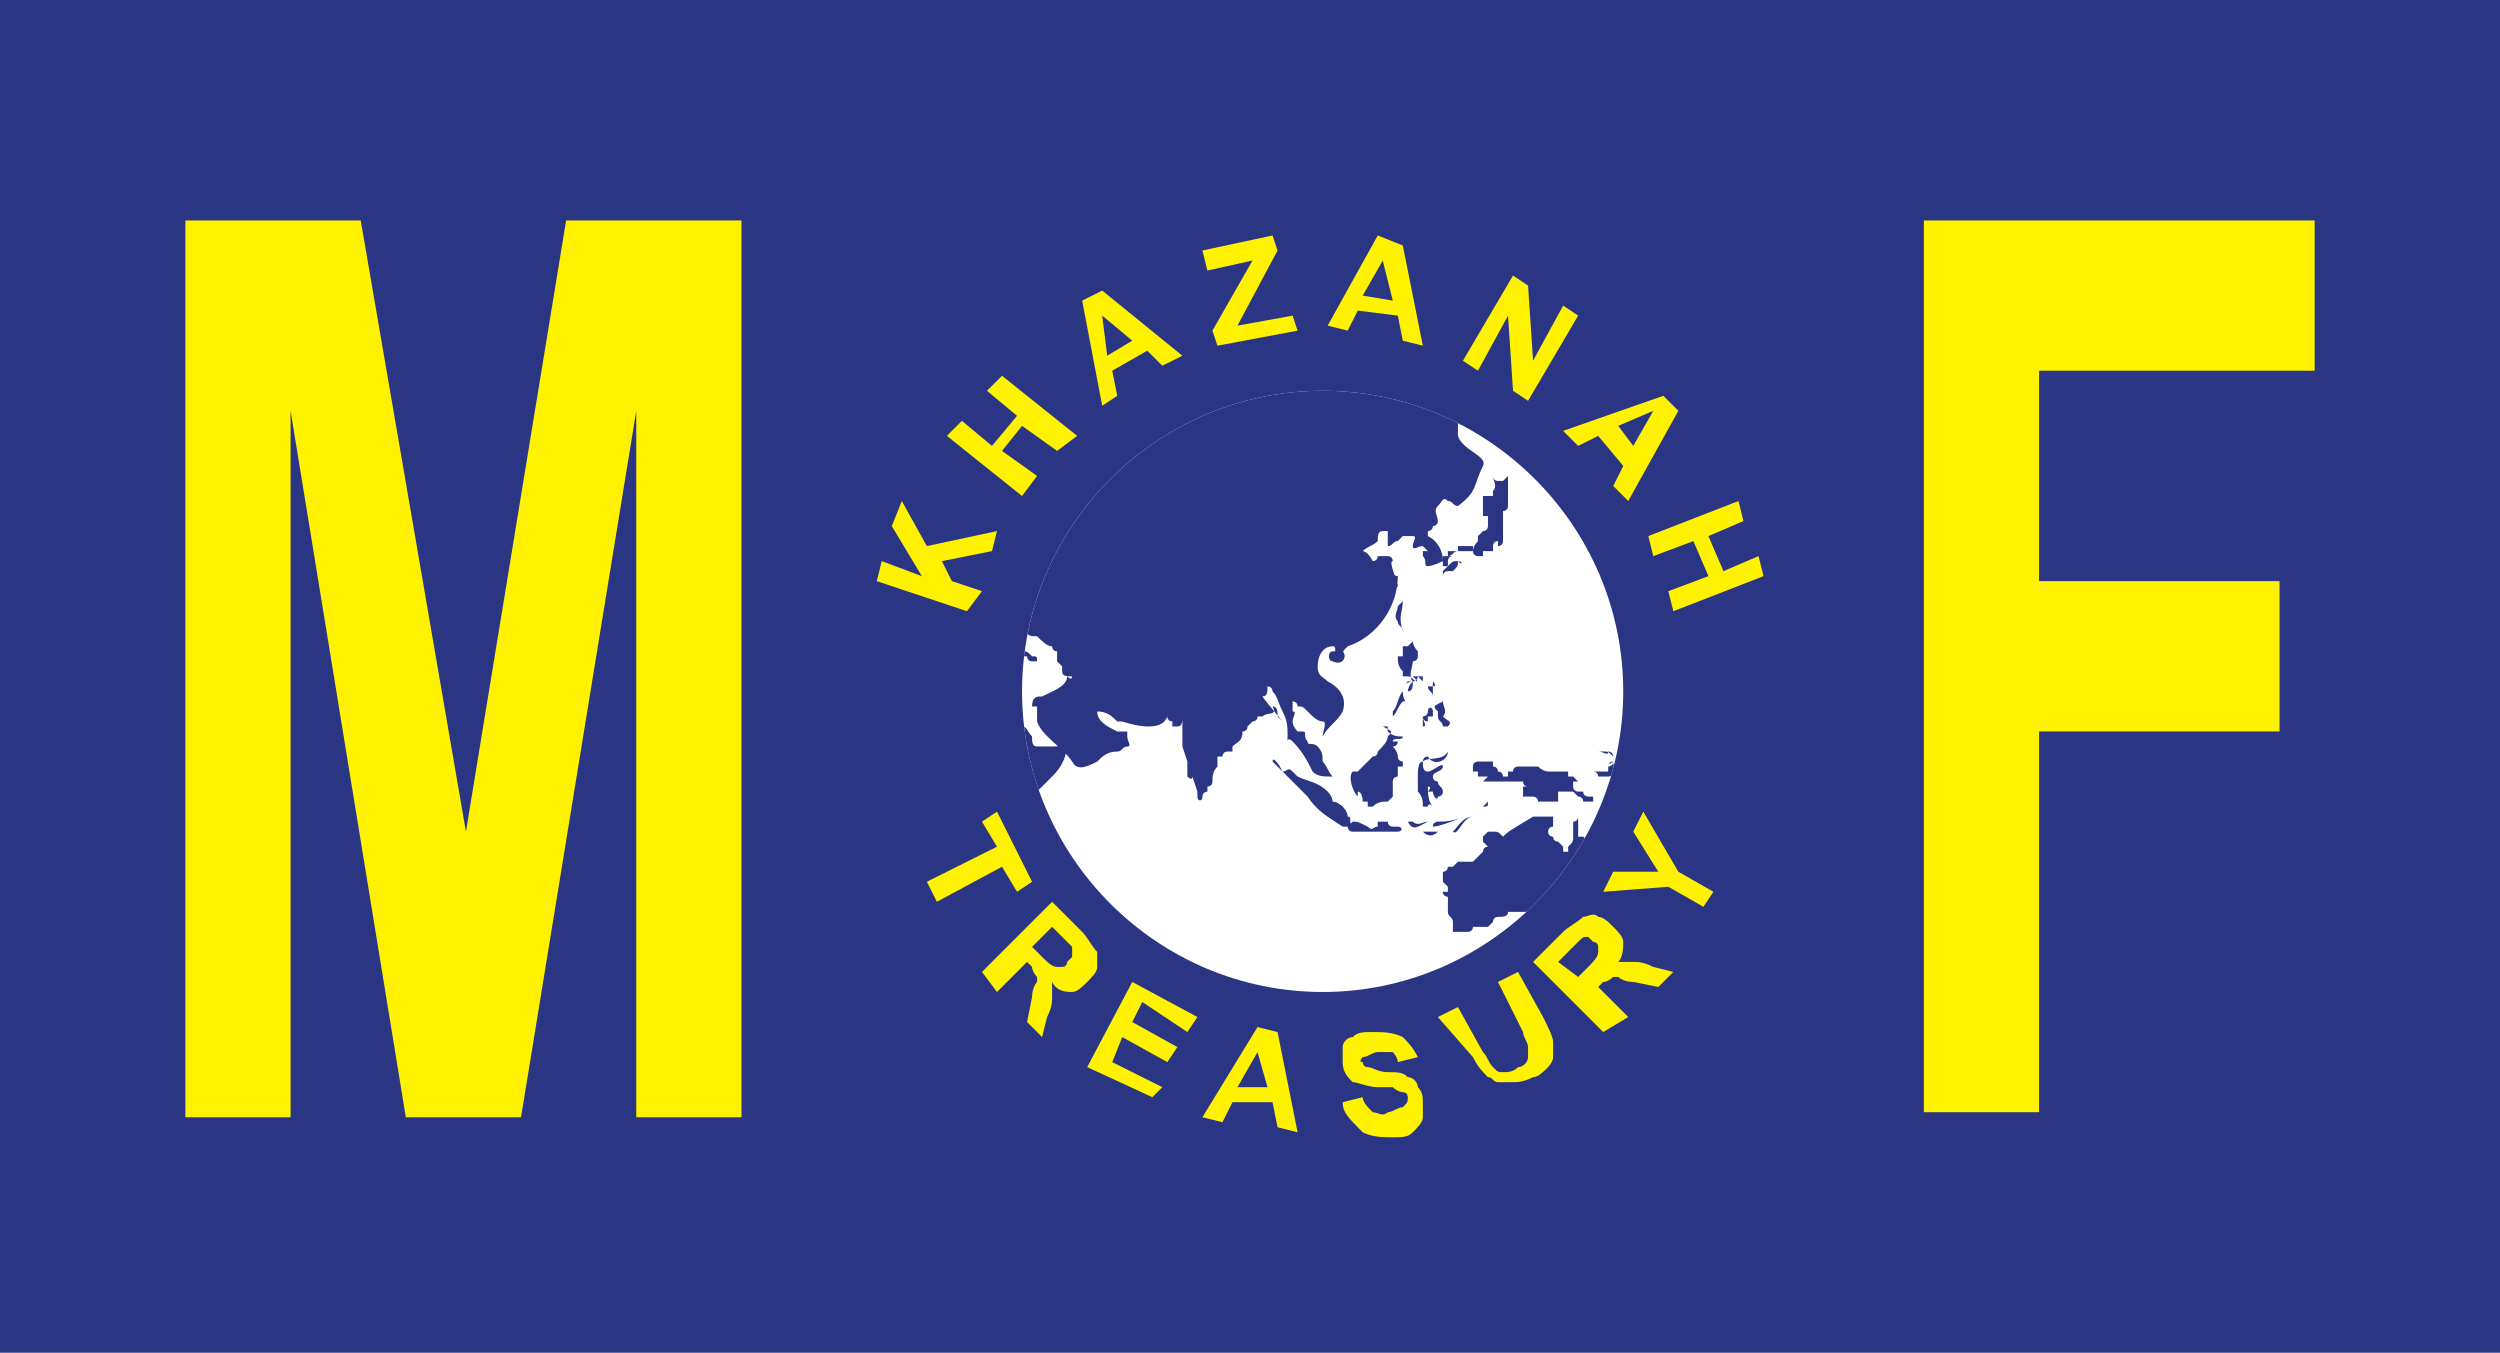 <?xml version="1.0" encoding="utf-8"?>
<!-- Generator: Adobe Illustrator 28.2.0, SVG Export Plug-In . SVG Version: 6.00 Build 0)  -->
<svg version="1.1" id="Layer_1" xmlns="http://www.w3.org/2000/svg" xmlns:xlink="http://www.w3.org/1999/xlink" x="0px" y="0px"
	 viewBox="0 0 49.9 27" style="enable-background:new 0 0 49.9 27;" xml:space="preserve">
<style type="text/css">
	.Arched_x0020_Green{fill:url(#SVGID_1_);stroke:#FFFFFF;stroke-width:0.25;stroke-miterlimit:1;}
	.st0{fill:#2A3584;}
	.st1{fill:#FFF200;}
	.st2{fill:#FFFFFF;}
	.st3{clip-path:url(#SVGID_00000003077205777576543280000012833167099592689841_);fill:#2A3584;}
</style>
<linearGradient id="SVGID_1_" gradientUnits="userSpaceOnUse" x1="-396.241" y1="310.207" x2="-395.534" y2="309.5">
	<stop  offset="0" style="stop-color:#20AC4B"/>
	<stop  offset="0.983" style="stop-color:#19361A"/>
</linearGradient>
<g>
	<rect class="st0" width="49.9" height="27"/>
	<g>
		<path class="st1" d="M3.7,22.3V4.4h3.5l2.1,12.2l2-12.2h3.5v17.9h-2.1V8.2l-2.3,14.1H8.1L5.8,8.2v14.1H3.7z"/>
		<path class="st1" d="M38.4,22.3V4.4h7.8v3h-5.5v4.2h4.8v3h-4.8v7.6H38.4z"/>
		<path class="st2" d="M32.4,13.8c0,3.3-2.7,6-6,6c-3.3,0-6-2.7-6-6c0-3.3,2.7-6,6-6C29.7,7.8,32.4,10.5,32.4,13.8z"/>
		<g>
			<path class="st1" d="M18.5,17.6l1.4-0.7l-0.3-0.5l0.3-0.2l0.7,1.4l-0.3,0.2l-0.3-0.5L18.7,18L18.5,17.6z"/>
			<path class="st1" d="M19.6,19.4L21,18l0.6,0.6c0.1,0.1,0.2,0.3,0.3,0.4c0,0.1,0,0.2,0,0.3c0,0.1-0.1,0.2-0.2,0.3
				c-0.1,0.1-0.2,0.2-0.3,0.2c-0.1,0-0.3,0-0.4-0.2c0,0.1,0,0.2,0,0.3c0,0.1,0,0.2-0.1,0.4l-0.1,0.4l-0.3-0.3l0.1-0.5
				c0-0.2,0.1-0.3,0.1-0.3c0-0.1,0-0.1,0-0.1c0,0-0.1-0.1-0.1-0.2l-0.1-0.1l-0.6,0.6L19.6,19.4z M20.6,18.9l0.2,0.2
				c0.1,0.1,0.2,0.2,0.3,0.2c0,0,0.1,0,0.1,0c0,0,0.1,0,0.1-0.1c0,0,0.1-0.1,0.1-0.1c0-0.1,0-0.1,0-0.2c0,0-0.1-0.1-0.2-0.2L21,18.5
				L20.6,18.9z"/>
			<path class="st1" d="M21.7,21.3l0.9-1.7l1.3,0.7l-0.2,0.3L22.8,20l-0.2,0.4l0.9,0.5l-0.2,0.3l-0.9-0.5l-0.2,0.5l1,0.5L23,21.9
				L21.7,21.3z"/>
			<path class="st1" d="M25.9,22.6l-0.4-0.1l-0.1-0.5L24.6,22l-0.2,0.4L24,22.3l1.1-1.8l0.4,0.1L25.9,22.6z M25.3,21.7L25.1,21
				l-0.4,0.7L25.3,21.7z"/>
			<path class="st1" d="M26.8,22l0.4-0.1c0,0.1,0.1,0.2,0.2,0.3c0.1,0,0.2,0.1,0.3,0c0.1,0,0.2-0.1,0.3-0.1c0.1-0.1,0.1-0.1,0.1-0.2
				c0,0,0-0.1-0.1-0.1c0,0-0.1,0-0.2-0.1c0,0-0.2,0-0.3,0c-0.2,0-0.4-0.1-0.5-0.1c-0.1-0.1-0.2-0.2-0.2-0.4c0-0.1,0-0.2,0-0.3
				c0-0.1,0.1-0.2,0.2-0.2c0.1-0.1,0.2-0.1,0.4-0.1c0.2,0,0.4,0,0.6,0.1c0.1,0.1,0.2,0.2,0.3,0.4l-0.4,0.1c0-0.1-0.1-0.2-0.1-0.2
				c-0.1,0-0.1,0-0.3,0c-0.1,0-0.2,0.1-0.3,0.1c0,0-0.1,0.1,0,0.1c0,0,0,0.1,0.1,0.1c0.1,0,0.2,0.1,0.4,0.1c0.2,0,0.3,0,0.4,0.1
				c0.1,0,0.2,0.1,0.2,0.2c0.1,0.1,0.1,0.2,0.1,0.3c0,0.1,0,0.2,0,0.3c0,0.1-0.1,0.2-0.2,0.3c-0.1,0.1-0.2,0.1-0.4,0.1
				c-0.2,0-0.4,0-0.6-0.1C26.9,22.3,26.8,22.2,26.8,22z"/>
			<path class="st1" d="M28.7,20.3l0.4-0.2l0.5,0.9c0.1,0.1,0.1,0.2,0.2,0.3c0.1,0.1,0.1,0.1,0.2,0.1c0.1,0,0.2,0,0.3-0.1
				c0.1,0,0.2-0.1,0.2-0.2c0-0.1,0-0.1,0-0.2c0-0.1-0.1-0.2-0.1-0.3l-0.5-1l0.4-0.2l0.5,0.9c0.1,0.2,0.2,0.4,0.2,0.5
				c0,0.1,0,0.2,0,0.3c0,0.1-0.1,0.2-0.1,0.2c-0.1,0.1-0.2,0.2-0.3,0.2c-0.2,0.1-0.3,0.1-0.4,0.1c-0.1,0-0.2,0-0.3,0
				c-0.1,0-0.1-0.1-0.2-0.1c-0.1-0.1-0.2-0.2-0.3-0.4L28.7,20.3z"/>
			<path class="st1" d="M32,20.6l-1.4-1.4l0.6-0.6c0.1-0.1,0.3-0.2,0.4-0.3c0.1,0,0.2-0.1,0.3,0c0.1,0,0.2,0.1,0.3,0.2
				c0.1,0.1,0.2,0.2,0.2,0.3c0,0.1,0,0.3-0.1,0.4c0.1,0,0.2,0,0.3,0c0.1,0,0.2,0,0.4,0.1l0.4,0.1l-0.3,0.3l-0.5-0.1
				c-0.2,0-0.3-0.1-0.3-0.1c-0.1,0-0.1,0-0.1,0c0,0-0.1,0.1-0.2,0.1l-0.1,0.1l0.6,0.6L32,20.6z M31.5,19.5l0.2-0.2
				c0.1-0.1,0.2-0.2,0.2-0.3c0,0,0-0.1,0-0.1c0,0,0-0.1-0.1-0.1c0,0-0.1-0.1-0.1-0.1c-0.1,0-0.1,0-0.2,0.1c0,0-0.1,0.1-0.2,0.2
				l-0.2,0.2L31.5,19.5z"/>
			<path class="st1" d="M34,18.1l-0.7-0.4L32,17.8l0.2-0.4l0.9,0l-0.5-0.8l0.2-0.4l0.7,1.2l0.7,0.4L34,18.1z"/>
		</g>
		<g>
			<path class="st1" d="M19.3,12.2l-1.8-0.6l0.1-0.4l0.8,0.3l-0.6-1l0.2-0.5l0.5,0.9l1.4-0.3L19.8,11l-1,0.2l0.2,0.4l0.6,0.2
				L19.3,12.2z"/>
			<path class="st1" d="M20.4,9.9l-1.5-1.2l0.3-0.3l0.6,0.5l0.5-0.6l-0.6-0.5l0.3-0.3l1.5,1.2L21.1,9l-0.7-0.5L20,9l0.7,0.5
				L20.4,9.9z"/>
			<path class="st1" d="M23.6,7.1l-0.4,0.2L22.9,7l-0.7,0.4l0.1,0.5L22,8.1L21.6,6L22,5.8L23.6,7.1z M22.6,6.8L22,6.3l0.1,0.8
				L22.6,6.8z"/>
			<path class="st1" d="M24.3,6.9l-0.1-0.3L25,5.2l-0.9,0.2L24,5l1.4-0.3L25.5,5l-0.8,1.5l1.1-0.2l0.1,0.3L24.3,6.9z"/>
			<path class="st1" d="M28.4,6.9L28,6.8l-0.1-0.5l-0.8-0.1l-0.2,0.4l-0.4-0.1l1-1.8L28,4.9L28.4,6.9z M27.8,6l-0.2-0.8l-0.4,0.7
				L27.8,6z"/>
			<path class="st1" d="M29.2,7.2l1-1.7l0.3,0.2l0.1,1.5l0.6-1.1l0.3,0.2l-1,1.7l-0.3-0.2l-0.1-1.5l-0.6,1.1L29.2,7.2z"/>
			<path class="st1" d="M32.5,10l-0.3-0.3l0.2-0.4l-0.5-0.6l-0.4,0.2l-0.3-0.3l2-0.7l0.3,0.3L32.5,10z M32.6,8.9L33,8.2l-0.7,0.3
				L32.6,8.9z"/>
			<path class="st1" d="M32.9,10.7l1.8-0.7l0.1,0.4l-0.7,0.3l0.3,0.7l0.7-0.3l0.1,0.4l-1.8,0.7l-0.1-0.4l0.8-0.3l-0.3-0.7L33,11.1
				L32.9,10.7z"/>
		</g>
		<g>
			<defs>
				<path id="SVGID_00000177455952347831376600000002397858845788211350_" d="M32.4,13.8c0,3.3-2.7,6-6,6c-3.3,0-6-2.7-6-6
					c0-3.3,2.7-6,6-6C29.7,7.8,32.4,10.5,32.4,13.8z"/>
			</defs>
			<clipPath id="SVGID_00000173844659665453356810000002190043982979562148_">
				<use xlink:href="#SVGID_00000177455952347831376600000002397858845788211350_"  style="overflow:visible;"/>
			</clipPath>
			<path style="clip-path:url(#SVGID_00000173844659665453356810000002190043982979562148_);fill:#2A3584;" d="M30.7,13.9
				 M25.4,15.2C25.4,15.2,25.4,15.2,25.4,15.2c0.2,0.2,0.3,0.3,0.5,0.5c0,0,0.1,0.1,0.1,0.1c0,0,0.1,0.1,0.1,0.1
				c0.2,0.3,0.4,0.4,0.7,0.6c0,0,0.1,0,0.1,0c0,0,0,0,0,0c0,0,0.1,0,0.1,0c-0.1-0.1,0-0.2-0.1-0.2c0-0.1-0.1-0.2-0.1-0.2
				c0,0-0.1-0.1-0.2-0.1c0,0,0-0.1-0.1-0.2c-0.2-0.2-0.4-0.2-0.6-0.3c0,0-0.1-0.1-0.1-0.1c-0.1-0.1-0.1,0-0.2,0
				C25.5,15.2,25.4,15.1,25.4,15.2z M27.7,14.7c0,0.1-0.1,0.2-0.2,0.3c0,0,0,0.1-0.1,0.1c-0.1,0.1-0.2,0.2-0.3,0.3c0,0-0.1,0-0.1,0
				c-0.1,0.1,0,0.4,0.1,0.5c0,0,0,0,0-0.1c0.1,0,0.1,0.2,0.1,0.2c0,0,0.1,0,0.1,0c0,0,0,0,0,0.1c0,0,0,0,0.1,0
				c0.1-0.1,0.2-0.1,0.3-0.1c0,0,0,0,0,0c0,0,0,0,0,0c0,0,0.1-0.1,0.1-0.1c0,0,0,0.1,0,0.1c0-0.1,0-0.1,0-0.2c0,0,0,0,0-0.1
				c0,0,0,0,0-0.1c0-0.1,0.1-0.1,0.1-0.1c0-0.1,0-0.2,0-0.2c0,0,0,0,0.1,0c0,0,0,0,0-0.1c0,0-0.1,0-0.1-0.1c0-0.1-0.1-0.2-0.1-0.2
				c0,0,0.1,0,0.1-0.1c0,0-0.1,0-0.1,0c0-0.1,0.2,0,0.2-0.1c-0.1,0-0.2,0-0.3-0.1c0,0,0-0.1,0-0.1c0,0,0,0-0.1,0c0,0,0,0,0,0
				C27.8,14.6,27.8,14.6,27.7,14.7C27.7,14.6,27.7,14.7,27.7,14.7z M28.9,15C28.9,15,28.8,15,28.9,15c-0.1,0.2-0.4,0.1-0.5,0.2
				c-0.1,0-0.1,0.2-0.1,0.3c0,0.1,0,0.3,0,0.3c0.1,0.1,0.1,0.2,0.1,0.3c0,0,0.1,0,0.1,0c0,0,0-0.1,0.1,0c-0.1-0.1-0.1-0.3-0.1-0.4
				c0,0,0,0,0,0c0.1,0,0,0.1,0,0.1c0,0,0,0,0.1,0c0,0.1,0.1,0.2,0.1,0.1c0,0,0,0,0,0c0,0,0.1,0,0.1-0.1c0-0.1-0.1-0.1-0.1-0.2
				c0,0-0.1,0-0.1-0.1c0-0.1,0.2-0.1,0.2-0.2c0-0.1-0.2,0.1-0.3,0.1c-0.1,0-0.1-0.1-0.1-0.2c0,0,0-0.1,0.1-0.1
				C28.6,15.3,28.9,15.2,28.9,15z M28.8,14C28.7,14,28.7,14,28.8,14C28.7,14,28.7,14,28.8,14c-0.2,0.1-0.2,0.1-0.1,0.2
				c0,0,0,0-0.1,0c0-0.1-0.1-0.1-0.1,0c0,0.1-0.1,0.1-0.1,0.1c0,0.1,0,0.2,0,0.2c0.1,0,0-0.1,0-0.2c0,0,0,0.1,0.1,0.1c0,0,0,0,0-0.1
				c0,0,0,0,0.1,0c0,0,0-0.1,0-0.1c0,0,0.1,0,0.1,0c0,0,0,0,0,0.1c0,0.1,0.1,0.1,0.1,0.2c0,0,0.1,0,0.1,0c0.1-0.1,0-0.1-0.1-0.2
				c0,0,0-0.1,0-0.1c0,0,0,0,0,0c0,0,0,0.1,0,0.1c0,0,0,0,0,0c0.1-0.1,0-0.2,0-0.3C28.9,14,28.8,14,28.8,14z M28.6,13.6
				C28.5,13.6,28.5,13.6,28.6,13.6c0,0.1,0,0.1,0,0.1c0,0,0,0-0.1,0c0,0.1,0.1,0.1,0.1,0.2c0,0,0,0,0,0c0-0.1,0-0.1,0-0.2
				C28.7,13.7,28.6,13.6,28.6,13.6z M28.2,13.2c0,0,0.1,0,0.1-0.1c0,0,0,0,0-0.1c-0.1-0.1-0.1-0.2-0.1-0.2c0,0,0,0-0.1,0.1
				c-0.1,0-0.1,0-0.1,0c0,0.1,0,0.1,0,0.2c0,0-0.1,0-0.1,0c0,0.1,0,0.2,0.1,0.3c0,0,0,0,0,0c0,0,0,0.1,0,0.1c0,0,0.1,0,0.1,0
				c0.1,0,0.1,0.1,0.2,0.1c0,0,0,0-0.1-0.1c0,0,0.1,0,0.1,0c0,0,0.1,0.1,0.1,0.1c0,0,0-0.1,0-0.1c-0.1,0-0.1,0-0.1,0
				c0,0,0,0.1-0.1,0.1C28.1,13.5,28.2,13.3,28.2,13.2z M28.2,13.6C28.2,13.6,28.2,13.6,28.2,13.6c-0.1,0-0.1,0-0.1,0
				C28,13.7,28.1,13.6,28.2,13.6c-0.1,0.1-0.1,0.2-0.1,0.2C28.2,13.8,28.2,13.7,28.2,13.6z M28,13.8c-0.1,0.1-0.1,0.3-0.2,0.4
				c0,0,0,0.1,0,0.1c0.1-0.1,0.1-0.2,0.2-0.3C28.1,14,28,14,28,13.8C28,13.9,28,13.9,28,13.8C28,13.9,28,13.9,28,13.8z M28,12
				c0,0-0.1,0.1-0.1,0.1c0,0.1-0.1,0.2,0,0.3c0,0.1,0.1,0.1,0.1,0.2c0,0,0.1,0,0,0C27.9,12.3,28,12.2,28,12C28,12,28,12,28,12z
				 M26.8,13c-0.1,0-0.1,0-0.2,0c-0.1,0-0.1,0.2,0,0.2C26.8,13.3,26.9,13.1,26.8,13C26.9,12.9,26.8,13,26.8,13
				C26.8,13,26.8,13,26.8,13z M27,16.4c0,0-0.1,0.1-0.1,0.1c0,0,0,0.1,0.1,0.1c0.2,0,0.3,0,0.4,0c0.2,0,0.3,0,0.5,0
				c0.1,0,0.1-0.1,0-0.1c0,0-0.1,0-0.1,0c-0.1,0-0.1-0.1-0.1-0.1c-0.1,0-0.2,0-0.2,0c0,0,0,0,0,0.1c-0.1,0-0.1,0.1-0.2,0
				C27.1,16.4,27.1,16.4,27,16.4z M28.5,16.4c-0.1,0-0.2,0.1-0.3,0c0,0-0.1,0-0.1,0c0,0,0,0,0,0C28.2,16.6,28.3,16.5,28.5,16.4
				C28.5,16.4,28.5,16.4,28.5,16.4C28.5,16.4,28.5,16.4,28.5,16.4z M29.2,16.3c-0.2,0.1-0.4,0.1-0.5,0.1c0,0-0.1,0-0.1,0.1
				C28.7,16.5,29,16.4,29.2,16.3z M29.4,16.3c-0.2,0-0.3,0.2-0.4,0.3C29.1,16.7,29.2,16.3,29.4,16.3z M28.7,16.6c-0.1,0-0.2,0-0.3,0
				C28.5,16.7,28.6,16.7,28.7,16.6C28.7,16.6,28.7,16.6,28.7,16.6z M30.1,9.5C30.1,9.5,30.1,9.5,30.1,9.5
				C30.1,9.6,30.1,9.6,30.1,9.5C30,9.6,30,9.6,30,9.6c0,0-0.1,0-0.1,0c-0.1,0-0.1-0.1-0.1-0.1c0,0,0,0,0,0c0,0.1,0.1,0.2,0,0.3
				c0,0,0,0,0,0.1c0,0,0,0-0.1,0c0,0,0,0-0.1,0c0,0,0,0,0,0.1c0,0,0,0,0,0.1c0,0,0,0,0,0.1c0,0,0,0.1,0,0.1c0,0,0,0,0,0c0,0,0,0,0,0
				c0,0,0,0,0.1,0c0,0,0,0,0,0c0,0-0.1,0-0.1,0c0,0,0,0,0,0c0,0,0,0,0,0c0,0,0,0,0,0c0,0,0,0,0,0c0,0,0,0,0.1,0c0.1,0,0.1,0,0.2,0.1
				c0,0,0,0,0,0c0,0,0,0,0-0.1c0,0,0-0.1,0.1-0.1c0.1,0,0.1-0.1,0.1-0.1c0,0,0,0,0,0c0,0,0,0,0,0C30.1,9.6,30.1,9.6,30.1,9.5
				C30.1,9.6,30.1,9.5,30.1,9.5C30.1,9.5,30.1,9.5,30.1,9.5C30.1,9.5,30.1,9.5,30.1,9.5 M29.7,10.9 M29.8,10
				C29.8,10,29.8,10,29.8,10C29.8,10,29.7,10.1,29.8,10C29.8,10.1,29.8,10.1,29.8,10C29.8,10.1,29.8,10.1,29.8,10
				C29.8,10.1,29.8,10.1,29.8,10C29.8,10.1,29.8,10.1,29.8,10c-0.1,0.1-0.1,0-0.1,0c0,0,0,0,0,0c0,0,0,0,0,0c0,0,0,0,0,0
				c0,0.1,0,0.2,0,0.4c0,0,0,0,0,0.1c0,0,0,0.1-0.1,0.1c0,0-0.1,0.1-0.1,0.1c0,0,0,0,0,0c0,0,0,0,0,0c0,0,0,0,0,0c0,0,0.1,0,0.1,0
				c0,0-0.1,0-0.1,0c0,0,0,0,0,0.1c0,0-0.1,0.1-0.1,0.2c0,0,0,0-0.1,0c0,0,0,0,0,0c0,0,0,0,0,0c0,0,0,0,0,0c-0.1,0-0.1,0-0.2,0
				c0,0,0,0,0,0c-0.1,0-0.1,0.1-0.2,0.1c0,0,0,0,0,0c0,0-0.1,0-0.1,0c0,0,0,0,0,0c0,0,0,0,0,0c0,0,0,0,0,0c0,0-0.1,0-0.1,0
				c0,0,0,0,0,0c0,0,0,0,0,0c0,0,0,0,0.1,0c0,0,0,0,0,0c0,0,0,0,0-0.1c0,0,0,0,0,0c0,0,0,0,0,0.1c0,0,0,0,0,0c0,0,0,0,0,0
				c0,0,0,0,0,0.1c0,0,0,0,0,0c0,0,0,0,0,0.1c0,0,0,0,0,0c0,0,0,0,0,0c0,0,0,0,0.1,0c0,0,0-0.1,0-0.1c0,0,0,0,0,0c0,0,0,0.1,0,0.1
				c0,0,0,0,0,0c0,0,0,0,0,0c0,0,0,0,0,0c0,0,0-0.1,0-0.1c0,0,0-0.1,0.1-0.1c0,0,0,0,0,0c0,0,0,0,0,0c0,0,0,0-0.1,0c0,0,0,0,0-0.1
				c0,0,0,0,0,0c0,0-0.1,0,0,0c0,0,0,0,0.1,0c0,0,0,0,0,0c0,0,0.1,0,0.1,0c0,0,0,0,0-0.1c0,0,0,0,0,0c0,0,0.1,0,0.1,0
				c0,0,0.1,0,0.1,0c0,0,0,0,0,0c0,0,0.1,0,0.1,0c0,0,0,0,0,0c0,0,0,0,0,0c0,0,0,0,0,0.1c0,0,0,0.1,0.1,0.1c0,0,0,0,0.1,0
				c0,0,0-0.1,0-0.1c0,0,0.1,0,0.1,0c0,0,0,0,0,0c0,0,0,0,0,0c0,0,0-0.1,0-0.1c0,0,0,0,0,0.1c0,0,0,0,0,0c0,0,0,0,0,0
				c0,0,0.1,0,0.1,0c0,0,0,0,0-0.1c0,0,0,0,0,0c0,0,0,0.1,0,0.1c0,0,0,0,0,0c0,0,0-0.1,0-0.1c0,0,0,0,0,0c0,0,0,0,0,0
				c0,0,0-0.1,0.1-0.1c0,0,0,0,0,0c0,0,0,0.1,0,0.1c0,0,0.1,0,0.1-0.1c0,0,0,0,0-0.1c0,0,0,0,0-0.1c0,0,0,0,0-0.1c0,0,0-0.1,0-0.1
				c0-0.1,0-0.1,0-0.2c0,0,0,0,0,0c0,0,0,0,0,0c0,0,0-0.1,0-0.1c0,0,0,0,0-0.1c0,0,0,0,0-0.1C29.9,10.2,29.9,10.2,29.8,10
				C29.8,10.1,29.8,10.1,29.8,10C29.8,10,29.8,10,29.8,10z M29.2,11.2C29.2,11.2,29.2,11.1,29.2,11.2C29.2,11.1,29.2,11.2,29.2,11.2
				C29.2,11.2,29.2,11.2,29.2,11.2z M29.1,11.2C29.1,11.2,29.1,11.2,29.1,11.2C29.1,11.2,29,11.2,29.1,11.2c-0.1,0-0.1,0-0.2,0.1
				c0,0,0,0,0,0c0,0-0.1,0.1-0.1,0.1c0,0,0,0,0,0.1c0,0,0,0,0,0c0,0,0,0,0,0c0,0,0-0.1,0.1-0.1c0,0,0,0,0.1,0
				C29.1,11.3,29.1,11.3,29.1,11.2C29.2,11.3,29.2,11.2,29.1,11.2z M32.2,15.2C32.1,15.2,32.1,15.2,32.2,15.2
				C32.1,15.2,32.1,15.2,32.2,15.2C32.1,15.2,32.1,15.3,32.2,15.2c0,0.1-0.1,0.1-0.1,0.1c0,0,0,0,0,0.1c0,0,0,0,0,0c0,0,0,0-0.1,0
				c0,0,0,0,0,0c0,0,0,0,0,0c0,0,0,0,0,0c0,0,0,0,0,0c0,0-0.1,0-0.1,0c0,0,0,0,0,0c0,0,0,0-0.1,0c0,0,0,0,0,0c0,0,0.1,0,0.1,0.1
				c0,0,0,0,0.1,0c0,0,0,0,0,0c0,0,0.1,0,0.1,0c0,0,0.1,0,0.1-0.1c0,0,0,0,0-0.1c0,0,0.1,0,0.1,0c0,0,0,0,0-0.1
				C32.2,15.3,32.2,15.3,32.2,15.2C32.2,15.3,32.2,15.3,32.2,15.2C32.2,15.3,32.2,15.2,32.2,15.2C32.2,15.2,32.2,15.2,32.2,15.2
				C32.2,15.2,32.2,15.2,32.2,15.2z M31.9,15C31.9,15,31.9,15,31.9,15C31.9,15,31.9,15,31.9,15C31.9,15,31.9,15,31.9,15
				C31.9,15.1,31.9,15,31.9,15z M31.9,15C31.9,15,31.9,15,31.9,15C31.9,15,31.9,15,31.9,15c0,0,0.1,0,0.1,0c0.1,0,0.1,0,0.2,0.1
				c0,0,0,0.1,0,0.1c0,0,0,0,0,0c0,0,0,0,0-0.1c0-0.1-0.1-0.1-0.1-0.1c0,0,0,0,0,0C32.1,15.1,32,15,31.9,15C32,15,32,15,31.9,15
				C32,15,32,15,31.9,15z M32.5,15.3C32.5,15.3,32.5,15.3,32.5,15.3C32.5,15.3,32.5,15.4,32.5,15.3C32.5,15.4,32.6,15.4,32.5,15.3
				c0.1,0.1,0.1,0.1,0.1,0.1c0,0,0,0,0,0c0,0,0.1,0,0.1,0c0,0,0-0.1,0-0.1C32.7,15.4,32.6,15.4,32.5,15.3
				C32.6,15.4,32.6,15.4,32.5,15.3C32.6,15.3,32.6,15.3,32.5,15.3C32.5,15.3,32.5,15.3,32.5,15.3C32.5,15.3,32.5,15.3,32.5,15.3
				C32.5,15.3,32.5,15.3,32.5,15.3z M31.1,16C31.1,16,31.1,16,31.1,16C31.2,16,31.2,16,31.1,16c0-0.1,0-0.1,0-0.1c0,0,0,0,0,0
				c0,0,0,0,0,0c0,0,0,0,0,0c0,0,0,0,0-0.1c0,0,0,0,0.1,0c0,0,0,0,0,0c0,0,0,0,0.1,0c0,0,0.1,0,0.1,0c0,0,0.1,0.1,0.1,0.1
				c0,0,0.1,0,0.1,0.1c0,0,0,0,0,0c0.1,0,0.1,0,0.2,0c0,0,0.1,0,0.1,0c0,0,0,0,0,0c0,0,0,0,0,0c0,0,0,0,0,0c0,0,0,0,0.1,0
				c0,0,0,0,0,0c0,0,0,0,0,0c0,0,0,0,0,0c0,0-0.1,0-0.1,0c0,0,0,0,0,0c0,0,0,0,0,0c0,0-0.1,0-0.1,0c0,0,0,0,0-0.1c0,0-0.1,0-0.1,0
				c0,0,0,0,0,0c0,0-0.1,0-0.1-0.1c0,0,0,0-0.1,0c0,0-0.1,0-0.1-0.1c0,0,0,0,0-0.1c0,0,0.1,0,0.1,0c0,0-0.1-0.1-0.1-0.1c0,0,0,0,0,0
				c0,0-0.1,0-0.1,0c0,0,0,0,0,0c0,0,0-0.1,0-0.1c0,0,0,0-0.1,0c0,0-0.1,0-0.1,0c-0.1,0-0.2,0-0.2,0c0,0-0.1,0-0.2-0.1
				c0,0-0.1,0-0.1,0c0,0-0.1,0-0.1,0c-0.1,0-0.2,0-0.2,0c0,0,0,0,0,0c0,0,0,0,0,0c0,0-0.1,0-0.1,0.1c0,0,0,0,0,0c0,0-0.1,0-0.1,0
				c0,0,0,0,0,0c0,0,0,0,0,0c0,0,0,0.1,0,0.1c0,0,0,0,0,0c0,0-0.1,0-0.1,0c0,0,0-0.1-0.1-0.1c0,0,0,0,0,0c0,0,0-0.1-0.1-0.1
				c0,0,0,0,0,0c0,0,0-0.1,0-0.1c0,0,0,0,0,0c0,0,0,0-0.1,0c-0.1,0-0.1,0-0.2,0c0,0,0,0,0,0c0,0-0.1,0-0.1,0.1c0,0,0,0.1,0,0.1
				c0,0,0,0,0.1,0c0,0,0,0,0,0c0,0,0,0,0,0c0,0,0,0.1,0,0.1c0,0,0.1,0,0.1,0c0,0,0,0,0.1,0c0,0,0,0,0,0c0,0,0,0,0,0c0,0,0,0,0,0
				c0,0,0,0,0,0c0,0,0,0,0,0c0,0,0,0-0.1,0.1c0,0,0,0-0.1,0c0,0,0,0,0,0c0,0,0.1,0,0.1,0c0,0,0,0,0.1,0c0,0,0,0,0,0c0,0,0,0,0,0
				c0,0,0,0,0,0c0,0,0-0.1,0-0.1c0,0,0,0,0,0c0,0,0,0,0,0c0,0,0,0,0,0c0,0,0,0,0,0c0,0,0,0.1,0,0.1c0,0,0.1,0,0.1,0c0,0,0.1,0,0.1,0
				c0.1,0,0.2,0,0.3,0c0,0,0.1,0,0.1,0c0,0,0,0,0.1,0c0,0,0,0.1,0.1,0.1c0,0,0,0,0,0c0,0,0,0,0,0c0,0,0,0,0,0c0,0,0,0,0,0
				c0,0,0,0,0,0c0,0-0.1,0-0.1,0c0,0,0,0.1,0,0.1c0,0,0,0,0,0.1c0,0,0,0,0.1,0c0,0,0,0,0,0c0,0,0,0,0,0c0,0,0,0,0.1,0c0,0,0,0,0,0
				c0,0,0,0,0,0c0,0,0,0,0,0c0,0,0,0,0,0c0,0,0,0,0,0c0,0,0,0,0,0c0,0,0.1,0,0.1,0.1c0,0,0,0,0,0C31,16,31,16,31.1,16
				C31.1,16,31.1,16,31.1,16C31.1,16,31.1,16,31.1,16z M30.2,15.2c0,0-0.1,0-0.1,0c0,0-0.1,0-0.1,0C30,15.2,30.1,15.2,30.2,15.2
				C30.2,15.3,30.2,15.2,30.2,15.2C30.2,15.2,30.2,15.2,30.2,15.2C30.2,15.2,30.2,15.2,30.2,15.2C30.2,15.2,30.2,15.2,30.2,15.2z
				 M29.9,15.2C29.9,15.2,29.9,15.1,29.9,15.2C29.9,15.2,29.9,15.2,29.9,15.2C29.9,15.2,29.9,15.2,29.9,15.2z M29.4,15.4
				C29.4,15.4,29.3,15.4,29.4,15.4C29.3,15.4,29.3,15.4,29.4,15.4C29.3,15.4,29.4,15.4,29.4,15.4C29.4,15.4,29.4,15.4,29.4,15.4
				C29.4,15.4,29.4,15.4,29.4,15.4C29.4,15.4,29.4,15.4,29.4,15.4z M30,15.7C30,15.7,30,15.7,30,15.7C30,15.8,30,15.8,30,15.7
				C30,15.8,30,15.8,30,15.7c0,0.1,0,0.1,0,0.1c0,0,0,0.1,0,0.1c0,0,0,0,0,0c0,0,0,0,0,0c0,0,0,0,0-0.1C30,15.8,30,15.8,30,15.7
				C30,15.8,30,15.8,30,15.7C30,15.7,30,15.7,30,15.7z M29.8,15.7C29.8,15.8,29.8,15.8,29.8,15.7C29.8,15.8,29.8,15.8,29.8,15.7
				C29.8,15.7,29.8,15.7,29.8,15.7z M29.8,15.8C29.8,15.8,29.8,15.8,29.8,15.8C29.8,15.8,29.8,15.8,29.8,15.8
				C29.8,15.8,29.8,15.8,29.8,15.8C29.8,15.8,29.8,15.8,29.8,15.8C29.8,15.8,29.8,15.8,29.8,15.8z M29.7,16C29.7,16,29.7,16,29.7,16
				C29.7,16,29.7,16,29.7,16C29.7,16,29.7,16.1,29.7,16c-0.1,0.1-0.1,0.1-0.1,0.1c0,0,0,0,0,0c0,0,0,0,0,0c0,0,0,0,0,0c0,0,0,0,0,0
				C29.7,16.1,29.7,16.1,29.7,16C29.7,16.1,29.7,16.1,29.7,16C29.7,16,29.7,16,29.7,16C29.7,16,29.7,16,29.7,16
				C29.7,16,29.7,16,29.7,16z M29.5,16.2C29.5,16.2,29.5,16.1,29.5,16.2C29.5,16.2,29.4,16.2,29.5,16.2
				C29.5,16.2,29.5,16.2,29.5,16.2C29.5,16.2,29.5,16.2,29.5,16.2z M31.4,19.3C31.4,19.3,31.4,19.3,31.4,19.3
				C31.4,19.3,31.4,19.4,31.4,19.3c-0.1,0-0.2,0-0.2-0.1c0,0,0,0,0,0c0,0,0,0.1,0,0.1c0,0,0,0.1,0,0.1c0,0,0,0,0,0
				c0,0.1,0,0.1,0.1,0.1c0,0,0,0,0.1,0c0,0,0,0,0-0.1c0,0,0,0,0,0c0,0,0-0.1,0-0.1c0,0,0,0,0,0C31.4,19.4,31.4,19.4,31.4,19.3
				C31.5,19.4,31.4,19.3,31.4,19.3z M30,16.7C30,16.7,30,16.7,30,16.7C30,16.7,29.9,16.7,30,16.7C29.9,16.7,30,16.7,30,16.7
				c-0.1-0.1-0.1-0.1-0.2-0.1c0,0,0,0,0,0c0,0,0,0,0,0c0,0,0,0,0,0c0,0,0,0-0.1,0c0,0,0,0-0.1,0.1c0,0,0,0,0,0c0,0,0,0,0,0
				c0,0,0,0,0,0.1c0,0,0,0,0,0c0,0,0,0,0,0c0,0,0,0,0,0c0,0,0,0,0.1,0.1c0,0,0,0,0,0c0,0,0,0,0,0c0,0,0,0,0,0c0,0,0,0,0,0.1
				c0,0,0,0,0,0c0,0,0-0.1,0-0.1c0,0,0,0,0,0c0,0,0,0,0,0c-0.1,0-0.1,0.1-0.1,0.1c0,0-0.1,0.1-0.1,0.1c0,0-0.1,0.1-0.1,0.1
				c0,0-0.1,0-0.1,0c0,0,0,0,0,0c-0.1,0-0.1,0-0.2,0c0,0,0,0,0,0c0,0,0,0,0,0c0,0,0,0,0,0c0,0-0.1,0.1-0.1,0.1c0,0,0,0-0.1,0
				c0,0,0,0.1-0.1,0.1c0,0,0,0,0-0.1c0,0,0,0.1,0,0.1c0,0,0,0,0,0c0,0.1,0,0.1,0,0.2c0,0,0.1,0.1,0.1,0.1c0,0,0,0,0,0.1
				c0,0,0,0-0.1,0c0,0,0,0,0-0.1c0,0,0,0,0,0c0,0,0,0,0,0.1c0,0,0,0,0,0c0,0,0,0,0,0c0,0,0,0,0,0c0,0.1,0.1,0.1,0.1,0.1
				c0,0,0,0.1,0,0.1c0,0,0,0,0,0.1c0,0,0,0.1,0,0.1c0,0.1,0.1,0.1,0.1,0.2c0,0,0,0,0,0c0,0,0,0,0,0c0,0,0,0,0,0.1c0,0,0,0,0,0
				c0,0,0,0.1,0,0.1c0,0,0,0,0.1,0c0,0,0,0,0,0c0,0,0,0,0.1,0c0,0,0.1,0,0.1,0c0,0,0.1,0,0.1-0.1c0,0,0,0,0,0c0,0,0,0,0,0
				c0,0,0.1,0,0.1,0c0.1,0,0.2,0,0.2,0c0,0,0.1-0.1,0.1-0.1c0,0,0,0,0,0c0,0,0-0.1,0.1-0.1c0.1,0,0.2,0,0.2-0.1v0v0c0,0,0,0,0,0
				c0.1,0,0.1,0,0.2,0c0,0,0,0,0.1,0c0,0,0,0,0.1,0c0,0,0.1,0,0.1,0.1c0,0,0,0,0,0c0,0,0.1,0.1,0.1,0.1c0,0,0,0.1,0,0.1c0,0,0,0,0,0
				c0,0,0,0,0,0c0,0,0.1-0.1,0.1-0.1c0,0,0-0.1,0-0.1c0,0,0,0.1,0,0.1c0,0,0,0.1,0,0.1c0,0,0,0,0,0c0,0,0,0,0.1,0c0,0,0-0.1,0.1-0.1
				c0,0,0,0.1,0,0.1c0,0,0.1,0,0.1,0c0,0,0,0.1,0,0.1c0,0,0,0,0,0c0,0,0,0.1,0,0.1c0,0,0,0,0,0c0,0,0,0,0,0c0,0,0.1,0,0.1,0.1
				c0,0,0.1,0,0.1,0c0,0,0,0,0,0c0,0,0,0,0,0c0,0,0,0,0,0c0,0,0.1,0,0.1,0c0,0,0,0,0,0c0,0,0,0,0,0c0,0,0,0,0,0c0,0,0.1,0,0.1-0.1
				c0,0,0,0,0,0c0,0,0.1,0,0.1,0c0,0,0,0,0,0l0,0l0,0c0,0,0,0,0,0c0-0.1,0-0.1,0.1-0.2c0,0,0,0,0-0.1c0,0,0,0,0,0c0,0,0,0,0,0
				c0,0,0,0,0,0c0,0,0,0,0,0c0,0,0,0,0,0c0,0,0,0,0.1,0c0,0,0,0,0,0c0.1,0,0.1-0.1,0.1-0.2c0,0,0,0,0,0c0,0,0-0.1,0-0.1c0,0,0,0,0,0
				c0,0,0,0,0,0c0-0.1,0-0.2,0-0.3c0,0,0,0,0,0c0,0,0-0.1,0-0.1c0,0,0,0,0,0c0,0-0.1-0.1-0.1-0.1c0,0,0-0.1,0-0.1c0,0,0,0,0,0
				c0,0,0,0,0,0c0,0,0,0,0,0c0,0,0,0,0,0c0,0,0,0,0,0c0-0.1,0-0.1,0-0.2c0,0,0-0.1,0-0.1c0,0,0,0-0.1,0c0,0,0,0,0,0c0,0,0,0,0,0
				c0,0,0,0,0,0c0-0.1,0-0.1,0-0.2c0,0,0,0,0,0c0,0,0-0.1,0-0.1c0,0,0-0.1,0-0.1c0,0,0,0-0.1-0.1c0,0,0,0-0.1,0c0,0,0-0.1,0-0.1
				c0-0.1,0-0.1,0-0.2c0,0,0-0.1,0-0.1c0,0,0,0,0,0c0,0,0,0,0,0c0,0,0,0.1-0.1,0.1c0,0,0,0,0,0c0,0,0,0,0,0.1c0,0.1,0,0.1,0,0.2
				c0,0.1,0,0.1-0.1,0.2c0,0,0,0.1,0,0.1c0,0-0.1,0-0.1,0c0,0,0,0,0-0.1c0,0,0,0-0.1-0.1c0,0-0.1,0-0.1-0.1c0,0,0,0,0,0
				c0,0-0.1,0-0.1-0.1c0,0,0,0,0,0c0,0,0,0,0,0c0,0,0,0,0,0c0,0,0,0,0,0c0,0,0,0,0,0c0,0,0,0,0,0c0,0,0-0.1,0.1-0.1c0,0,0-0.1,0-0.1
				c0,0,0,0,0,0c0,0,0,0,0-0.1c0,0,0,0,0,0c0,0,0,0,0,0c0,0,0,0,0,0c0,0,0,0,0,0c0,0,0,0,0,0c0,0,0,0,0,0c0,0,0,0,0,0c0,0,0,0,0,0
				c0,0,0,0,0,0c0,0-0.1,0-0.1,0c0,0,0,0,0,0c0,0,0,0,0,0c0,0-0.1,0-0.1,0c0,0,0,0,0,0c0,0,0,0-0.1,0c0,0,0,0,0,0c0,0,0.1,0,0.1,0
				c0,0,0,0,0,0c-0.1,0-0.1,0-0.2,0c0,0,0,0,0,0c0,0,0,0,0,0c0,0,0,0,0,0c0,0,0,0,0,0c0,0,0,0,0,0c0,0,0,0,0,0c0,0,0,0,0,0
				C30.1,16.6,30.1,16.6,30,16.7C30.1,16.7,30.1,16.7,30,16.7C30.1,16.7,30.1,16.7,30,16.7C30.1,16.7,30.1,16.7,30,16.7
				C30.1,16.7,30,16.7,30,16.7C30,16.7,30,16.7,30,16.7z M32.7,18.2C32.7,18.3,32.8,18.3,32.7,18.2c0.1,0.1,0.1,0.2,0.2,0.3
				c0,0.1,0,0.1,0,0.2c0,0,0,0-0.1,0c0,0,0,0,0,0c0,0,0,0,0,0c0,0,0.1,0,0.1,0.1c0,0,0,0,0,0.1c0,0,0,0,0,0c0,0,0,0,0,0c0,0,0,0,0,0
				c0,0,0,0,0,0c0,0,0,0,0,0c0.1-0.1,0.1-0.1,0.1-0.2c0,0,0,0,0,0c0,0,0-0.1,0.1,0c0,0,0,0,0,0c0,0,0,0,0,0c0,0,0,0,0,0c0,0,0,0,0,0
				c0,0,0,0,0,0c0,0,0-0.1,0-0.1c0,0,0,0,0,0c0,0,0,0,0,0c0,0,0,0-0.1,0c0,0,0,0,0,0c0,0-0.1,0-0.1-0.1c0,0,0-0.1,0-0.1c0,0,0,0,0,0
				c0,0,0,0,0,0c0,0,0,0,0,0c0,0,0,0,0,0.1c0,0,0,0,0,0c0,0,0,0,0,0c0,0,0,0,0,0c0,0,0,0,0,0c0,0,0,0,0,0c0,0,0,0,0,0c0,0,0,0,0,0
				c0,0,0,0,0-0.1C32.8,18.3,32.8,18.3,32.7,18.2C32.8,18.3,32.8,18.3,32.7,18.2C32.7,18.3,32.7,18.3,32.7,18.2
				C32.7,18.2,32.7,18.2,32.7,18.2C32.7,18.2,32.7,18.2,32.7,18.2z M32.7,19C32.7,19,32.7,19,32.7,19c-0.1,0.1-0.1,0.2-0.1,0.2
				c0,0,0,0,0,0c0,0-0.1,0.1-0.1,0.1c0,0,0,0,0,0c0,0,0,0,0,0c0,0.1-0.1,0.1-0.1,0.2c0,0,0,0,0,0c0,0,0,0,0.1,0c0,0,0,0,0,0
				c0,0,0,0,0,0c0,0,0,0,0,0c0,0,0,0,0,0c0,0,0,0,0,0c0,0,0,0,0,0c0,0,0,0,0,0c0,0,0,0,0,0c0,0,0,0,0,0c0,0,0,0,0,0c0,0,0,0,0,0
				c0,0,0,0,0,0c0,0,0,0,0,0c0,0,0,0,0.1-0.1c0,0,0,0,0,0c0,0,0,0,0,0c0,0,0,0,0,0c0,0,0,0,0,0c0,0,0,0,0,0c0,0,0,0,0,0
				c0,0,0-0.1,0-0.1c0,0,0,0,0-0.1c0,0,0,0,0,0c0,0,0,0,0,0c0,0,0,0,0,0c0,0,0,0,0,0C32.8,19,32.8,19,32.7,19
				C32.8,19,32.8,18.9,32.7,19C32.8,18.9,32.7,18.9,32.7,19C32.7,18.9,32.7,18.9,32.7,19C32.7,18.9,32.7,18.9,32.7,19
				C32.7,18.9,32.7,18.9,32.7,19z M32.4,19.6C32.4,19.6,32.4,19.6,32.4,19.6C32.4,19.6,32.4,19.6,32.4,19.6
				C32.4,19.6,32.4,19.6,32.4,19.6C32.4,19.6,32.4,19.6,32.4,19.6C32.4,19.6,32.4,19.6,32.4,19.6C32.4,19.6,32.4,19.6,32.4,19.6
				C32.4,19.6,32.4,19.6,32.4,19.6C32.4,19.6,32.4,19.6,32.4,19.6C32.4,19.6,32.4,19.6,32.4,19.6C32.4,19.6,32.4,19.6,32.4,19.6z
				 M23.7,15.1C23.7,15.1,23.7,15.1,23.7,15.1C23.7,15.1,23.7,15.1,23.7,15.1c0,0.1,0,0.2,0,0.4c0,0,0.1,0.1,0.1,0
				c0.1,0,0.1-0.1,0.1-0.1C23.9,15.2,23.8,15.2,23.7,15.1C23.8,15.1,23.7,15,23.7,15.1C23.7,15,23.7,15.1,23.7,15.1z M18.1,9.2
				c0,0-0.1,0.1-0.1,0.1c0,0,0,0.1-0.1,0.1c0,0,0,0,0-0.1c0,0,0,0,0,0c0,0-0.1,0.1,0,0.1c0,0-0.1,0-0.1,0.1c0,0,0.1,0,0.1,0
				c0,0,0,0,0,0c0,0-0.1,0.1-0.1,0.1c0,0,0,0.1,0,0.1c0,0,0,0,0,0c0,0,0.1-0.1,0.1-0.1c0,0.1,0,0.2,0,0.2c0,0,0,0.1,0.1,0.1
				c0,0,0.1,0,0.1,0c0,0-0.1,0.1,0,0.1c0,0,0,0.1,0.1,0c0,0-0.1,0.1,0,0.1c-0.1,0-0.1,0-0.2-0.1c0,0,0,0,0,0c0,0,0,0,0,0.1
				c0,0,0,0-0.1,0c0,0,0.1,0,0.1,0c0,0.1-0.1,0.2-0.2,0.1c0,0,0,0,0,0c0.1,0,0.1,0,0.2,0.1c0,0,0.1,0,0.1,0c0,0.1-0.1,0.1-0.1,0
				c-0.1-0.1-0.2,0-0.3,0.1c0,0,0,0.1,0.1,0c0,0,0.1,0,0.1,0c0.1-0.1,0.2,0,0.3,0c0,0,0,0,0,0c0.1,0,0.3,0.1,0.3,0
				c0,0-0.1,0-0.1-0.1c0-0.1,0.1-0.1,0.1-0.1c0,0,0-0.1-0.1-0.1c0,0-0.1,0-0.1,0c0,0,0-0.1,0-0.1c0-0.1-0.1-0.2-0.1-0.3
				c0-0.1,0-0.1,0-0.2c0,0-0.1,0-0.1-0.1c0-0.1,0.1-0.1,0.2-0.2c0-0.1-0.1-0.1-0.2-0.1c0-0.1,0.1-0.1,0.2-0.1c0,0,0.1,0,0,0
				c0,0,0,0,0,0C18.2,9.2,18.1,9.2,18.1,9.2C18.1,9.2,18.1,9.2,18.1,9.2z M17.6,9.7c0,0-0.1,0-0.1,0c0,0,0,0-0.1,0.1c0,0,0,0,0,0
				c0,0.1-0.1,0-0.1,0c-0.1,0-0.1,0.1-0.1,0.2c0,0,0.1,0,0.1,0c0,0,0,0,0,0c0,0,0.1,0,0,0.1c-0.1,0-0.2,0-0.2,0.1c0,0,0,0.1,0.1,0.1
				c0.1,0.1,0.2,0,0.3,0c0,0,0,0,0,0c0.1-0.1,0.1-0.2,0.1-0.3c0,0,0.1,0,0.1,0c0,0,0-0.1,0-0.1C17.8,9.8,17.7,9.7,17.6,9.7
				C17.7,9.7,17.6,9.7,17.6,9.7z M19.2,10.3c0.1,0,0.1,0,0.2,0c0,0,0,0,0,0c0,0,0.1,0,0.1,0c0,0,0-0.1,0-0.1c0,0,0,0,0-0.1
				c0,0,0,0,0,0c0,0,0,0,0,0c0,0-0.1,0-0.1-0.1c0-0.1,0,0,0.1-0.1c0,0,0,0,0,0c-0.1,0,0-0.2,0-0.2c0,0,0,0,0,0c0,0,0,0,0,0
				c0,0-0.1,0.1-0.1,0.1c-0.1,0-0.1,0.2-0.1,0.2c0,0,0,0,0,0C19.2,10.1,19.1,10.2,19.2,10.3C19.2,10.3,19.2,10.3,19.2,10.3z
				 M25.2,13.9c0.1,0,0.1-0.1,0.1-0.2c0.1,0,0.1,0.1,0.1,0.1c0.1,0.1,0.1,0.2,0.2,0.4c0.1,0.2,0.1,0.3,0.1,0.5c0,0,0,0.1,0,0.1
				c0,0,0-0.1,0.1,0c0.2,0.2,0.3,0.4,0.4,0.6c0.1,0.1,0.2,0.1,0.4,0.1c-0.1-0.1-0.1-0.2-0.2-0.3c0-0.1,0-0.2-0.1-0.3
				c-0.1-0.1-0.2,0-0.2-0.1c-0.1-0.1,0-0.2-0.1-0.2c0,0-0.1,0-0.1,0c0,0-0.1-0.1-0.1-0.2c0-0.1,0.1-0.2,0-0.2c0-0.1,0-0.1,0-0.2
				c0,0,0,0,0,0c0.1,0,0.1,0.1,0.1,0.1c0,0,0,0,0,0c0.1,0,0.1,0,0.2,0.1c0.1,0.1,0.2,0.2,0.3,0.2c0.1,0,0,0.2,0,0.3
				c0.1-0.2,0.3-0.3,0.4-0.5c0.1-0.3-0.1-0.5-0.3-0.6c-0.1-0.1-0.2-0.1-0.2-0.3c0-0.2,0.1-0.4,0.3-0.4c0.1,0,0,0.1,0.1,0.2
				c0,0,0.1,0,0.1,0c0-0.1,0-0.1,0.1-0.2c0.6-0.2,1-0.8,1-1.4c0,0-0.1,0-0.1-0.1c-0.1,0,0.1,0.4,0.1,0.3c0-0.1-0.2-0.5-0.1-0.5
				c0,0,0-0.1-0.1-0.1c-0.1,0-0.2,0-0.2,0c0,0.1-0.1,0.1-0.1,0.1C27.3,11,27.2,11,27.2,11c0,0,0,0,0,0c0.1-0.1,0.2-0.1,0.3-0.2
				c0-0.1,0-0.2,0.1-0.2c0,0,0,0,0.1,0c0,0.1,0,0.1,0,0.1c0,0,0,0.1,0,0.2c0.1,0,0.1-0.1,0.2-0.1c0,0,0.1-0.1,0.1-0.1
				c0.1,0,0.1,0,0.2,0c0.1,0,0,0.1,0,0.2c0,0.1,0.1,0,0.2,0c0,0,0.1,0.1,0.1,0.1c0,0-0.1,0-0.1,0c0,0,0,0.1,0,0.1
				c0.1,0.1,0,0.2,0.1,0.2c0.1,0,0.3-0.1,0.3-0.1c0-0.2-0.1-0.4-0.3-0.5c0,0,0-0.1,0-0.1c0.1,0,0.1-0.1,0.1-0.1c0,0,0,0,0,0
				c0,0,0.1,0,0.1-0.1c0-0.1-0.1-0.2,0-0.3c0.1-0.1,0.1-0.2,0.2-0.1c0.1,0,0.1,0.1,0.2,0.1c0.4-0.3,0.3-0.4,0.5-0.8
				c0.1-0.2-0.4-0.3-0.5-0.6c0-0.1,0-0.2,0-0.3c0.4,0,0.8,0,1.2-0.1c0.1,0.3,0.3,0.6,0.5,0.9c0.1,0.1,0.3,0.2,0.4,0.2
				C31,9.3,31,9.1,31,9c-0.1-0.2-0.1-0.4-0.3-0.5c-0.1-0.1-0.2-0.2-0.3-0.3c0.2,0,0.4,0,0.5-0.2c0,0,0-0.1,0-0.1
				c-0.1,0-0.2-0.1-0.3-0.2c0.2,0,0.4,0.1,0.6,0c-1-0.3-2,0.2-3,0c0.1-0.2-0.2-0.2-0.2-0.3c0-0.1-0.1,0-0.2,0c0,0,0,0.1,0,0.1
				c-0.3,0-0.5-0.1-0.7-0.2c-0.4-0.2-0.7,0.1-1.1-0.1c0,0,0-0.1,0-0.1c-0.2-0.1-0.4-0.2-0.5-0.2c-0.3,0.1-0.5-0.4-0.8-0.3
				C24.5,6.7,24.2,7,24,6.9c0,0.2,0,0.1,0,0.3c-0.1,0-0.1,0.1-0.1,0c-0.1-0.3-0.3-0.6-0.5-0.5c-0.1,0.1-0.2,0.2-0.3,0.3
				C23,7.3,22.8,7,22.6,7c-0.3,0.1-0.3,0.1-0.1,0.1c-0.4,0-0.3,0.1-0.4,0.2c0,0.1,0,0.1,0,0.2c0,0-0.1,0.1-0.1,0c0,0-0.1,0-0.1-0.1
				c0-0.1,0.1,0,0.1-0.1c0,0,0,0,0,0c-0.1-0.1-0.2,0-0.3,0c0,0.1,0.1,0,0.1,0.1c0,0.1,0,0.1,0,0.2c0,0,0.1,0,0.1,0.1
				c0,0,0,0.1,0,0.1c0,0-0.1,0-0.1,0c0,0.1-0.1,0.1-0.2,0.2c0,0,0,0,0,0.1c0,0,0.1,0.1,0.1,0.1c-0.1,0-0.2-0.1-0.3,0
				c0,0,0,0.1,0.1,0.1c0,0,0.1,0,0.1,0c0,0,0,0,0,0.1c0,0,0,0.1-0.1,0c-0.1,0-0.1,0-0.2-0.1c0,0,0-0.1,0-0.2c0-0.1-0.1-0.2-0.1-0.2
				c-0.1,0-0.1,0-0.1-0.1c0,0,0.1,0,0.1,0c0.2,0.1,0.4,0.1,0.5,0c0.1-0.1,0.1-0.2,0-0.3c-0.1-0.1-0.3-0.1-0.5-0.2c0,0-0.1,0-0.1,0
				c-0.1,0-0.2,0-0.3,0c0,0-0.1,0,0,0c0,0,0.1,0,0.1,0c0,0,0-0.1-0.1,0c0,0,0.1,0,0,0c-0.1-0.1-0.2-0.1-0.3-0.1
				c-0.2,0-0.3,0.2-0.5,0.3c-0.1,0.1-0.3,0.2-0.3,0.3c0.1-0.1,0.1-0.1,0.2-0.1c0,0-0.1,0.1-0.1,0.1c-0.1,0.2-0.1,0.3-0.2,0.5
				c-0.1,0.1-0.1,0.2-0.3,0.3c-0.1,0.1-0.3,0.1-0.3,0.3c0,0.2-0.1,0.4,0,0.6c0,0.1,0.1,0.1,0.1,0.1c0.1,0,0.2-0.2,0.3-0.2
				c0,0,0,0.1,0,0.2c0,0.1,0.1,0.3,0.1,0.3c0,0-0.1,0,0,0.1c0,0.1,0,0.1,0.1,0.1c0,0.1,0.1,0,0.2,0c0,0,0-0.1,0-0.1c0,0,0.1,0,0.1,0
				C20,9.8,20,9.6,20.2,9.4c0.1-0.1,0-0.2-0.1-0.2c-0.1-0.1,0-0.2,0-0.3c0.1-0.1,0.2-0.2,0.2-0.2c0-0.1,0-0.1,0-0.2
				c0-0.1,0-0.1,0.1-0.1c0.1,0,0.1,0,0.2,0c0.1,0,0.1,0.1,0,0.1c-0.1,0.1-0.2,0.3-0.3,0.4c0,0.1,0,0.2,0,0.3c0,0,0,0.1,0,0.1
				c0.1,0,0.1,0.1,0.2,0.1c0,0,0,0,0,0c0,0,0,0,0,0c0,0,0,0,0.1,0c0,0,0,0,0,0c0.1,0,0.2-0.1,0.2-0.1c0,0,0,0,0,0c0,0,0,0,0.1,0
				c0.1,0,0.2,0.1,0.3,0c0-0.1-0.1-0.1-0.1-0.2c0,0,0-0.1,0-0.1c0,0,0.1,0,0.1,0c0,0,0.1,0.1,0.1,0.1c0,0,0,0.1,0,0.1c0,0,0,0-0.1,0
				c0,0.1,0,0.1-0.1,0.1c0,0,0,0-0.1,0c0,0,0,0,0,0c0,0,0,0-0.1,0c0,0-0.1,0.1-0.1,0.1c-0.1,0-0.1,0-0.2,0c-0.1,0-0.1,0-0.2,0.1
				c0,0.1,0,0.1,0,0.2c0,0,0.1,0,0.1,0c0,0,0,0,0,0c0,0,0,0.1,0,0.1c0,0,0,0.1,0,0.1c0,0,0,0.1-0.1,0c0,0-0.1-0.1-0.1-0.1
				c0,0-0.1,0.1-0.1,0.1c0,0.1,0,0.2,0,0.3c0,0.1-0.1,0-0.1,0.1c0,0,0,0.1,0,0.1c0,0-0.1,0-0.1,0c0,0,0-0.1-0.1-0.1
				c-0.1,0-0.2,0.1-0.3,0.1c0,0,0,0.1,0,0.1c-0.1,0,0-0.1-0.1-0.1c0,0,0,0,0,0c0,0,0-0.1,0-0.1c0,0,0,0,0,0c0,0-0.1,0.1-0.1,0.1
				c-0.1,0-0.1,0-0.2,0.1c0,0,0-0.1,0-0.1c0,0-0.1,0.1-0.1,0.1c-0.1,0-0.1,0-0.1,0c0,0,0,0,0,0c-0.1,0-0.2,0-0.2,0c0,0,0,0,0,0.1
				c0,0,0,0.1,0,0.1c-0.1,0-0.1,0-0.1-0.1c0,0,0,0,0,0c0,0,0,0.1,0,0.1c0,0,0,0.1-0.1,0c-0.1,0.1-0.2,0.1-0.3,0.1
				c-0.1,0-0.1,0.1-0.1,0.2c0,0-0.1,0-0.1,0c0,0,0,0,0,0.1c-0.1,0-0.1,0-0.2,0c0,0,0-0.1-0.1-0.1c0,0,0,0,0,0c0,0.1,0,0.1,0.1,0.2
				c-0.1,0-0.1,0-0.1,0c-0.1,0-0.2-0.1-0.2,0c0,0,0,0,0,0c0,0,0,0.1,0,0.1c0,0,0,0-0.1,0c0,0,0,0.1,0,0.1c0.1-0.1,0.2,0.1,0.3,0.1
				c0,0,0,0,0,0.1c0,0.1,0.1,0.1,0.1,0.2c0,0.1-0.1,0.3-0.2,0.4c-0.2-0.1-0.4-0.1-0.6-0.2c0,0-0.1-0.1-0.2,0c0,0,0,0,0,0
				c0,0-0.1,0-0.1,0c0,0,0.1,0.1,0,0.1c0,0,0,0.1,0,0.1c0,0.2-0.1,0.3-0.2,0.4c0,0,0,0.1,0,0.1c0,0,0,0,0,0c0,0,0,0,0,0
				c0,0.1,0,0.1,0,0.2c0,0,0,0.1-0.1,0.1c0,0,0.1,0,0.1,0c0,0,0.1,0,0.1,0c0.1,0,0.1,0.1,0.1,0.2c0,0,0,0,0,0c0,0,0.1,0,0.1,0
				c0.1,0,0.3,0,0.4,0c0-0.1,0.1-0.1,0.2-0.1c0.1,0,0.1-0.1,0.2-0.2c0,0,0,0,0,0c0,0,0,0,0,0c-0.1-0.1,0.1-0.2,0.2-0.3
				c0.1-0.1,0.2,0,0.3-0.1c0.1,0,0-0.1,0-0.2c0,0,0.1-0.1,0.1-0.1c0.1,0,0.2,0.1,0.3,0.1c0,0,0,0,0.1,0c0.1-0.1,0.2-0.1,0.2-0.1
				c0,0,0,0,0.1,0c0.1,0,0.2,0.1,0.2,0.2c0,0.2,0.2,0.3,0.3,0.4c0,0,0.1,0,0.1,0c0,0,0,0.1,0.1,0.1c0,0,0,0,0.1,0c0,0,0,0.1,0,0.1
				c0,0,0,0,0.1,0c0,0.1,0,0.1,0.1,0.2c0,0,0,0,0,0c0,0,0,0,0,0.1c0,0-0.1,0.1,0,0.1c0,0,0,0,0.1,0c0,0,0,0,0,0c0,0,0,0,0.1,0
				c0-0.1,0-0.1,0.1-0.1c0,0-0.1-0.1,0-0.1c0,0,0-0.1,0.1-0.1c0,0,0,0,0.1,0c0,0,0,0.1,0.1,0.1c0,0,0.1,0,0.1,0c0-0.1,0-0.1-0.1-0.1
				c-0.1-0.1-0.1-0.1-0.2-0.1c0,0,0.1,0,0,0c0,0-0.1,0-0.1,0c-0.1,0-0.1-0.1-0.1-0.2c-0.1-0.1-0.2-0.2-0.2-0.3c0,0,0,0,0,0
				c0,0,0-0.1,0-0.1c0,0,0.1,0,0.1,0c0,0,0,0,0,0c-0.1,0-0.1,0.1,0,0.1c0,0,0-0.1,0.1-0.1c0,0,0.1,0,0.1,0c0,0.1,0.1,0.1,0.1,0.1
				c0,0,0,0,0,0c0,0,0.1,0.1,0.1,0.1c0,0.1,0.1,0.1,0.2,0.1c0.1,0.1,0.2,0.2,0.3,0.2c0,0,0,0.1,0.1,0.1c0,0,0,0.1,0,0.1
				c0,0,0,0.1,0,0.1c0,0,0.1,0.1,0.1,0.1c0,0,0,0.1,0,0.1c0,0.1,0.1,0.1,0.2,0.1c0,0,0,0.1-0.1,0c0,0.2-0.3,0.3-0.5,0.4
				c-0.1,0-0.2,0-0.2,0.2c0,0,0.1,0,0.1,0c0,0.1,0,0.2,0,0.3c0.1,0.3,0.5,0.5,0.7,0.8c0.1,0.2,0.3,0.1,0.5,0
				c0.1-0.1,0.2-0.2,0.4-0.2c0.1,0,0.1-0.1,0.2-0.1c0.1,0,0-0.1,0-0.2c0,0,0,0,0,0c0,0,0-0.1,0-0.1c0,0-0.1,0-0.2,0
				c-0.2-0.1-0.4-0.2-0.4-0.4c0.2,0,0.3,0.1,0.4,0.2c0,0,0.1,0,0.1,0c0.3,0.1,0.8,0.2,0.9-0.1l0,0c0,0,0,0.1,0.1,0.1
				c0,0,0,0.1,0,0.1c0,0,0.1,0,0.1,0c0.1,0,0.1-0.1,0.1-0.2c0,0.1,0,0.1,0,0.2c0,0,0,0,0,0c0,0.1,0,0.1,0,0.2c0,0.1,0,0.2,0,0.2
				c0.1,0.3,0.2,0.6,0.3,0.9c0,0,0,0.1,0,0.1c0,0.1,0.1,0.1,0.1,0c0-0.1,0.1-0.1,0.1-0.1c0,0,0-0.1,0-0.1c0,0,0.1,0,0.1-0.1
				c0-0.1,0-0.2,0.1-0.3c0-0.1,0-0.1,0-0.2c0,0,0.1,0,0.1,0c0,0,0-0.1,0.1-0.1c0,0,0,0,0.1,0c0,0,0,0,0-0.1c0.1-0.1,0.2-0.1,0.2-0.3
				c0,0,0.1,0,0.1-0.1c0,0,0.1-0.1,0.1-0.1c0,0,0,0,0,0c0,0,0.1,0,0.1-0.1c0,0,0.1,0,0.1,0c0.1-0.1,0.3,0,0.2-0.2
				c0.1,0,0.1,0.1,0.1,0.2c0,0,0.1,0.1,0.1,0.1C25.1,13.8,25.2,13.9,25.2,13.9z M19.7,13.1C19.7,13.1,19.6,13.1,19.7,13.1
				c-0.1,0.1-0.2,0.1-0.3,0.1c0,0,0,0,0,0c0,0,0,0,0,0c0,0,0,0,0,0c0,0,0,0,0,0c0,0,0,0,0,0c0.1,0,0.1,0,0.2,0.1c0,0,0.1,0,0.1,0
				c0,0,0-0.1,0-0.1C19.6,13.1,19.7,13.1,19.7,13.1z M18.9,12.4c-0.1,0,0,0.1,0,0.1c0,0,0,0.1,0.1,0C19,12.5,19,12.5,18.9,12.4
				C19,12.4,19,12.3,18.9,12.4C18.9,12.3,18.9,12.4,18.9,12.4z M18.9,12.6c0,0.1,0,0.2,0,0.2c0,0,0,0,0,0c0,0,0,0,0.1,0c0,0,0,0,0,0
				c0,0,0-0.1,0-0.1c0,0,0,0,0,0c0,0,0,0,0,0c0,0,0-0.1,0-0.1C19,12.6,18.9,12.6,18.9,12.6C18.9,12.6,18.9,12.6,18.9,12.6
				C18.9,12.6,18.9,12.6,18.9,12.6z M19.8,13.6c-0.1,0-0.2,0-0.3,0c-0.1,0-0.1,0-0.2,0c0,0-0.1,0-0.1,0c-0.1,0-0.2,0-0.3-0.1
				c-0.1,0-0.1,0-0.1,0.1c0,0,0,0,0,0c0,0,0,0.1-0.1,0c-0.1,0-0.2-0.1-0.3-0.1c0-0.1-0.1-0.1-0.1-0.1c0,0,0,0,0,0
				c-0.1,0-0.2,0-0.2-0.1c0,0,0-0.1,0-0.1c0,0,0,0,0-0.1c0,0,0,0,0-0.1c0,0,0,0,0,0c0,0,0,0,0-0.1c-0.2,0-0.4,0-0.5,0
				c-0.1,0-0.2,0-0.3,0.1c0,0-0.1,0-0.2-0.1c0-0.1-0.1,0-0.1-0.1c0,0.1,0,0.1-0.1,0.1c-0.1,0.1-0.2,0.1-0.3,0.2c0,0,0,0.1-0.1,0.2
				c-0.1,0-0.2,0-0.2,0.1c0,0-0.1,0.1-0.1,0.1c0,0,0,0,0,0.1c-0.1,0.1-0.2,0.1-0.2,0.2c0,0.1,0,0.2,0,0.3c0,0.1-0.2,0.2-0.1,0.4
				c0.1,0.2,0.2,0.4,0.3,0.6c0,0,0.1,0.1,0.1,0.1c0,0,0.1,0,0.1,0.1c0,0,0.1,0.1,0.1,0.1c0,0,0,0,0,0c0.1,0,0.1,0,0.2,0
				c0.1,0,0.2,0,0.3,0c0.2,0,0.3-0.1,0.5-0.1c0.1,0,0.1,0.1,0.1,0.2c0.1,0,0.2,0,0.2,0c0.1,0.1,0,0.3,0,0.4c0,0.2,0.2,0.3,0.3,0.6
				c0,0,0,0,0,0c0.1,0.1,0,0.1,0,0.2c0,0.1,0,0.1,0,0.2c-0.1,0.1-0.2,0.3-0.1,0.5c0,0.1,0.1,0.2,0.2,0.3c0.1,0.2,0.1,0.3,0.1,0.5
				c0,0.1,0.1,0.2,0.1,0.3c0,0,0,0.1,0,0.1c-0.1,0,0,0.1,0,0.1c0,0,0.1,0.1,0.1,0.1c0.1,0,0.1,0,0.2,0c0.4,0,0.6-0.2,0.9-0.5
				c0-0.1,0-0.1,0.1-0.2c0-0.1,0.2-0.1,0.2-0.2c0-0.1,0-0.2,0-0.3c0,0,0-0.1,0-0.1c0.2-0.1,0.4-0.2,0.5-0.4c0.1-0.1,0-0.3,0-0.4
				c0,0-0.1-0.1-0.1-0.2c0-0.1-0.1-0.2,0-0.3c0,0,0-0.1,0.1-0.1c0.2-0.2,0.4-0.4,0.6-0.6c0.2-0.2,0.3-0.4,0.3-0.7c0,0,0,0,0,0
				c-0.1,0.1-0.2,0.1-0.3,0.1c-0.1,0-0.2,0-0.3,0c-0.1,0-0.1-0.1-0.1-0.2c-0.1-0.1-0.1-0.2-0.2-0.2c-0.1-0.1-0.2-0.3-0.3-0.4
				c-0.2-0.2-0.3-0.4-0.4-0.5c0,0,0-0.1,0.1-0.1c0,0,0.1,0.1,0.1,0.1C19.8,13.7,19.8,13.6,19.8,13.6z M21.2,17.1
				c-0.1,0.1,0,0.2-0.2,0.2c-0.1,0-0.1,0.1-0.2,0.1c0,0,0,0,0,0c0,0.1,0.1,0.2,0,0.3c-0.1,0.1-0.1,0.2-0.1,0.4
				c0,0.1,0.1,0.1,0.1,0.1c0.1,0,0.2,0,0.2-0.1c0.1-0.2,0.2-0.5,0.2-0.7c0,0,0,0,0-0.1c0.1,0,0,0.1,0,0.1c0,0,0,0,0,0
				c0-0.1,0-0.1,0-0.2C21.3,17.1,21.3,17.1,21.2,17.1C21.3,17.1,21.2,17.1,21.2,17.1z M37.1,10.4C37.1,10.4,37.1,10.4,37.1,10.4
				C37.1,10.4,37.1,10.4,37.1,10.4C37.1,10.4,37.1,10.4,37.1,10.4z M37.1,10.4C37.1,10.4,37.1,10.4,37.1,10.4
				C37.1,10.4,37.1,10.4,37.1,10.4C37.1,10.4,37.1,10.4,37.1,10.4C37.1,10.4,37.1,10.4,37.1,10.4C37.1,10.4,37.1,10.4,37.1,10.4
				C37.1,10.4,37.1,10.4,37.1,10.4C37.1,10.4,37.1,10.4,37.1,10.4C37.1,10.4,37.1,10.4,37.1,10.4z M37.1,10.4
				C37.1,10.4,37.1,10.4,37.1,10.4C37.1,10.4,37.1,10.4,37.1,10.4C37.1,10.4,37.1,10.4,37.1,10.4z M37.1,10.4
				C37.1,10.4,37.1,10.4,37.1,10.4C37.1,10.4,37.1,10.4,37.1,10.4C37.1,10.4,37.1,10.4,37.1,10.4C37.1,10.4,37.1,10.4,37.1,10.4z
				 M34.9,6.7C34.9,6.7,34.9,6.7,34.9,6.7c-0.2,0.1-0.2,0.2-0.3,0.3c0,0,0,0.1,0.1,0.1c0,0,0,0,0,0c0,0,0.1,0,0.1,0
				c0,0.1-0.1,0.1-0.1,0.1c-0.1,0-0.1-0.1-0.2-0.1c0,0.1,0,0.1,0.1,0.2c0,0,0,0,0,0c0,0,0,0.1,0.1,0.1c0.1,0,0.1,0,0.1-0.1
				c0,0,0,0,0,0c0,0,0,0,0,0.1c0,0,0.1,0,0.1,0c0,0,0,0,0,0c-0.1,0,0,0,0,0.1c0,0,0,0,0,0.1c0,0,0.1,0.1,0.1,0c0-0.1,0.1,0,0.1-0.1
				c0,0,0-0.1,0-0.1c0,0,0,0,0-0.1c0,0,0-0.1,0-0.1C35,7,35,7,35,6.9C35,6.8,35,6.7,34.9,6.7z M35.2,6.6c0,0-0.1,0-0.1,0
				c0,0,0,0,0,0C35,6.7,35,6.7,35,6.8c0,0,0,0,0,0.1c0,0,0,0,0,0c0,0,0,0.1,0,0.1c0,0,0,0,0,0c0.1,0,0,0.1,0,0.2
				c0,0.1,0.1,0.1,0.1,0c0,0,0,0,0,0.1c0,0.1,0.1,0.1,0.1,0.1c0-0.1,0.1-0.1,0.2-0.1c0.1,0,0.2,0,0.3,0c0.1,0,0.1,0.1,0.2,0.1
				c0,0,0,0,0,0c0,0,0,0,0.1,0c0,0,0,0,0,0c0,0-0.1,0,0,0.1c0,0,0,0,0,0c0,0,0,0.1,0,0.1c0.1,0,0.1,0,0.1-0.1c0,0,0.1,0,0.1,0.1
				c0,0,0,0.1,0,0.1c0,0.1,0.2,0.1,0.2,0.2c0.1,0.1,0.3,0.1,0.5,0.2c0,0,0.1,0,0.1,0c0,0,0,0,0-0.1c0.1,0,0.1,0,0.2-0.1c0,0,0,0,0,0
				c0,0,0-0.1,0-0.1c-0.1-0.1-0.2-0.2-0.3-0.2c0-0.1-0.1-0.1-0.2-0.2c0,0,0,0,0,0c0,0,0,0,0,0c0-0.2-0.1-0.3-0.1-0.4
				c-0.1-0.1-0.1-0.3-0.2-0.5c0,0,0,0.1,0,0.1c0,0,0,0,0,0.1c0,0,0,0,0,0c0,0,0-0.1,0-0.1c0,0,0,0,0,0c0,0-0.1,0,0-0.1
				c0,0,0.1,0,0.1,0c0,0,0,0,0,0c-0.1,0-0.1,0-0.2,0.1c0,0,0,0,0,0c0,0,0,0,0-0.1c-0.1,0-0.1,0-0.1-0.1c0,0,0,0,0,0.1
				c0,0,0-0.1,0-0.1c0,0,0,0,0,0.1c0,0,0-0.1,0-0.1c-0.1,0,0,0.1-0.1,0.1c0,0,0,0,0,0.1c0,0,0,0,0,0c0,0,0-0.1,0-0.1
				c0,0,0,0.1-0.1,0.1c-0.1,0-0.1,0-0.2,0c-0.1,0-0.1-0.1-0.2-0.1c-0.1,0,0.1,0.1,0.1,0.2c0,0-0.1-0.1-0.1-0.1c0,0,0,0.1,0,0.1
				c0,0,0,0,0,0c0,0,0,0.1,0,0.1c0-0.1,0-0.2-0.1-0.2c-0.1,0-0.1,0.1-0.2,0.1c0,0,0,0.1,0,0.1c0.1,0,0.1,0,0,0.1
				C35,6.6,35,6.6,35.2,6.6C35.1,6.6,35.1,6.6,35.2,6.6z M33.3,7.9c-0.1-0.1-0.1-0.1-0.1-0.2c0,0-0.1-0.1-0.1-0.2c0-0.1-0.1,0-0.1,0
				c0,0,0-0.1-0.1-0.1c0,0,0,0,0,0c-0.1,0-0.1-0.1-0.1-0.1c-0.1,0-0.1,0.1-0.1,0.2c0,0.1,0,0.1,0,0.2c0-0.1-0.1-0.1,0-0.1
				c-0.1,0-0.1-0.1-0.2-0.1c0,0,0,0.1-0.1,0.1c0,0.1,0.1,0.1,0.1,0.2c0,0.1,0.1,0,0.1,0c0,0.1-0.1,0.1-0.1,0.1c0,0-0.1-0.1-0.1-0.1
				c-0.1,0-0.1,0-0.2,0.1c-0.1,0,0,0.1-0.1,0.2c0,0,0.1,0,0.1,0C32.1,8,32,8.1,32,8.1c0,0,0.1,0,0.1,0c0.1,0,0,0.1,0.1,0.1
				c-0.1,0.1-0.2,0-0.3,0.1c0,0-0.1,0.1,0,0.1c0.1,0,0.3,0.1,0.4,0.1c0.1,0,0.1-0.1,0.1-0.1c0,0,0,0,0,0c0,0,0.1-0.1,0.1-0.1
				c0,0,0.1,0,0.1,0.1c0,0-0.1,0-0.1,0c0,0-0.1,0-0.1,0.1c0,0,0.1,0.1,0.1,0.1c0.1,0,0.1,0,0.2-0.1c0,0.1,0.1,0.1,0.2,0.2L33.3,7.9z
				 M37.4,14c0,0,0.1,0,0.2-0.1c0,0,0,0,0-0.1c0,0,0,0,0-0.1c0.1,0,0.2,0.1,0.3,0c0.1,0,0-0.1-0.1-0.2c-0.1-0.1-0.3,0-0.4,0
				c0,0-0.1,0-0.1,0c-0.2,0-0.3-0.3-0.3-0.5c0,0,0-0.1-0.1-0.1c-0.1,0-0.2,0-0.3,0.1c0,0,0,0-0.1,0c0-0.1,0-0.1,0-0.2c0,0,0,0,0-0.1
				c0,0,0,0,0,0c0-0.1,0-0.1,0-0.2c0,0,0,0,0-0.1c-0.1,0-0.2,0-0.3,0.1c-0.1,0.1,0,0.2-0.1,0.2c-0.1,0.1-0.2,0.2-0.4,0.1
				c-0.1-0.1-0.2-0.2-0.3-0.3c-0.1-0.1,0-0.2,0-0.3l-0.2-0.1c0,0-0.2-0.2-0.2-0.2c0,0-0.7-0.4-0.7-0.4c0,0-0.8,0.1-0.8,0.1
				c0,0.1,0,0.2,0.1,0.3c0,0,0.1,0.1,0.1,0.1c0,0-0.1,0-0.1,0.1c0.1,0.1,0.2,0.1,0.3,0.2c0,0,0,0.1,0,0.1c0.1,0.1,0.2,0.1,0.2,0.2
				c0,0,0,0,0,0c0,0,0-0.1-0.1-0.1c0,0,0,0,0,0c-0.1-0.2-0.2-0.4-0.4-0.6c0,0-0.1-0.1,0-0.1c0,0,0.1,0,0.1,0.1
				c0.1,0.2,0.2,0.3,0.4,0.4c0,0,0,0.1,0,0.1c0.2,0.1,0.4,0.3,0.4,0.5c0,0.1,0.1,0.2,0.2,0.2c0.2,0,0.4,0.1,0.7,0.2c0,0,0.1,0,0.1,0
				c0,0,0.1-0.1,0.1-0.1c0.2,0.1,0.5,0.2,0.7,0.1c0.1,0.1,0.2,0.1,0.2,0.2c0,0.1,0.1,0.2,0.2,0.2C37.2,13.9,37.3,13.9,37.4,14z
				 M38.2,12.4c-0.1,0-0.2-0.1-0.3,0c-0.1,0-0.2,0-0.3,0.1c0.1,0,0.1,0.1,0.2,0.1c-0.1,0.1-0.2,0-0.2,0.1c0,0,0,0,0,0
				c0.1,0,0.2,0,0.2-0.1C38,12.5,38.1,12.4,38.2,12.4C38.2,12.4,38.2,12.4,38.2,12.4C38.2,12.3,38.2,12.3,38.2,12.4 M37.6,12.4
				c-0.1-0.1-0.3-0.1-0.5-0.1c0,0-0.1,0-0.1,0c0,0-0.1,0-0.1,0c-0.1,0-0.3,0.1-0.4,0.2c0,0,0.1,0,0.1-0.1c0-0.1,0.1,0,0.2-0.1
				c0,0,0,0,0,0c0.1,0,0.3,0,0.4,0c0,0,0,0,0,0c0,0,0,0,0,0c0,0,0,0,0,0.1c0,0,0.1-0.1,0.1,0c0,0,0.1,0,0.1,0
				C37.6,12.5,37.6,12.5,37.6,12.4C37.6,12.4,37.6,12.4,37.6,12.4z M35.2,8.4c0,0,0.1,0,0.1,0c0,0,0-0.1,0-0.1c0-0.1-0.1,0-0.1-0.1
				c0,0,0-0.1,0-0.1c0,0-0.1,0-0.2-0.1c0,0.1,0.1,0.1,0.1,0.2C35.2,8.3,35.2,8.3,35.2,8.4c-0.1-0.1-0.2-0.2-0.2-0.2c0,0,0,0,0,0
				c0,0,0,0.1,0,0.1c0,0-0.1-0.1-0.1-0.1c0-0.1-0.1-0.1-0.1-0.2c0,0,0,0,0,0c0,0,0-0.1-0.1-0.1c0.1,0,0.1-0.1,0.1-0.1
				c0,0-0.1,0-0.1,0c0,0.1,0,0.1,0.1,0.2c0,0.1-0.1,0.1,0,0.2c0,0.1,0.2,0,0.1,0.1c0,0.1-0.1,0.1-0.1,0.2c0,0,0,0,0,0
				c0,0,0-0.1,0-0.1c0,0-0.1-0.1-0.1-0.1c0,0,0,0.1,0,0.1c0,0,0,0.1,0,0.1c-0.1,0-0.1,0-0.2,0c-0.1,0-0.1-0.1-0.1,0
				c0,0,0,0.1,0.1,0.1c0,0,0,0,0,0c-0.1,0-0.1-0.1-0.1-0.1c0,0-0.1,0-0.1,0c0,0,0,0,0,0c0,0,0,0,0,0c0-0.1-0.2,0-0.2-0.1
				c0,0,0,0,0-0.1c0,0,0,0-0.1,0c0,0,0-0.1,0-0.1c0,0,0,0,0,0.1c0-0.1-0.1-0.1-0.2-0.1c0,0,0,0,0,0c0,0-0.1,0-0.1,0.1
				c0-0.1-0.1-0.2-0.1-0.2c-0.2,0.3-0.3,0.5-0.5,0.8c0,0,0.1,0,0.1,0.1c0,0.1,0,0.1,0.1,0.1c0,0,0.1,0,0.1,0
				c0.1,0.1,0.1,0.3,0.1,0.4c0,0,0,0.1,0.1,0.1c0,0.1,0,0.1-0.1,0.1c0,0,0,0,0,0c0,0,0,0.1,0,0.1c0.1,0.1,0,0.2,0.1,0.3
				c0,0,0.1,0,0.1,0.1c-0.1,0-0.1,0-0.1-0.1c0,0.1,0.1,0.2,0.2,0.3c0,0,0.1,0,0.1,0c0,0,0,0,0-0.1c0.2,0.1,0.5,0.1,0.7,0.1
				c0.4,0,0.7,0,1.1,0c0,0,0.1,0,0.1,0c0,0,0,0,0.1,0c0.1,0.1,0.1,0.1,0.2,0.1c0,0,0,0,0,0c0,0,0.1,0,0.1,0c0.2,0.1,0.4,0,0.5,0.2
				c0.1,0.1,0,0.2,0.1,0.3c0,0,0.1,0,0.1,0c0-0.1,0.1,0.1,0.1,0.1c0,0,0,0,0.1,0c0-0.1,0.3-0.2,0.3-0.3c0,0,0,0,0,0
				c0-0.1,0-0.2,0.1-0.3c0.1-0.1,0.1,0.1,0.2,0c0.1-0.1,0.1-0.1,0.1-0.1c0,0,0,0,0-0.1c0.1,0,0.1-0.1,0.1-0.1c0,0,0,0,0,0
				c0,0.1-0.1,0.1,0,0.2c0,0,0.1,0.1,0.1,0.1c0.1-0.1,0.1-0.2,0.2-0.3c0,0,0,0,0-0.1c-0.1,0-0.1,0.1-0.2,0c-0.1,0-0.1-0.1-0.1-0.1
				c0,0,0,0-0.1,0.1c0.1,0,0.1-0.2,0-0.2c-0.2,0-0.2,0.3-0.3,0.4c0-0.1,0-0.2,0.1-0.3c0,0,0,0,0.1-0.1c0,0,0,0,0,0c0,0,0,0,0,0
				c0.1-0.1,0.2-0.1,0.3-0.2c0,0,0.1-0.1,0.1-0.1c0-0.1,0-0.1,0.1-0.2c0-0.1-0.1-0.2-0.2-0.2c0,0,0,0-0.1,0c0,0.1-0.1,0.1-0.1,0
				c0,0,0,0,0,0c0,0-0.1,0-0.1,0c0,0-0.1,0-0.1-0.1c-0.1-0.1-0.2-0.1-0.3-0.2c0,0.1,0.1,0.2,0,0.2c-0.1,0.1-0.2-0.1-0.3-0.2
				c-0.1,0-0.1,0-0.2,0c-0.1,0-0.1,0.1-0.2,0.1c0,0,0,0,0,0c0.1,0.1,0.2,0.2,0.1,0.4c0.1,0,0.2,0,0.2,0.1c0,0.1-0.1,0.2-0.1,0.3
				c0,0.1,0.1,0.2,0.1,0.3c0,0,0,0.1,0,0.1c-0.1,0-0.2-0.1-0.3-0.3c0,0,0,0-0.1,0c-0.1,0-0.3,0-0.4-0.1c0,0-0.1,0-0.1,0
				c0,0,0-0.1-0.1-0.1c0,0,0,0-0.1,0c0,0,0,0,0-0.1c0-0.2,0.1-0.3,0.2-0.5c0,0,0,0,0.1-0.1C35.2,8.6,35.2,8.5,35.2,8.4
				C35.2,8.5,35.2,8.4,35.2,8.4C35.2,8.4,35.2,8.4,35.2,8.4z M35.3,8.4c-0.1,0,0,0.1,0,0.2c0,0,0,0,0,0.1c0,0,0,0,0.1,0c0,0,0,0,0,0
				c0,0,0,0,0,0c0,0,0-0.1,0-0.1c0,0,0.1,0,0.2,0c0,0,0-0.1,0-0.1c0,0,0,0,0,0C35.4,8.5,35.4,8.5,35.3,8.4
				C35.3,8.5,35.3,8.5,35.3,8.4C35.3,8.4,35.3,8.4,35.3,8.4z M35.5,8.7C35.5,8.7,35.5,8.7,35.5,8.7C35.5,8.7,35.5,8.7,35.5,8.7
				C35.5,8.8,35.5,8.8,35.5,8.7C35.5,8.8,35.5,8.7,35.5,8.7C35.5,8.7,35.5,8.7,35.5,8.7C35.5,8.7,35.5,8.7,35.5,8.7z M35.7,8.7
				C35.7,8.7,35.6,8.7,35.7,8.7C35.6,8.7,35.6,8.8,35.7,8.7C35.7,8.8,35.7,8.7,35.7,8.7C35.7,8.7,35.7,8.7,35.7,8.7
				C35.7,8.7,35.7,8.7,35.7,8.7z M35.1,8.1c0,0,0.1,0,0.1,0c0,0,0,0,0.1,0c0,0,0.1,0,0.1,0c0,0,0,0.1,0.1,0c0,0,0.1,0,0.1,0
				c0,0,0.1,0,0.1,0.1c0,0.1,0,0.1,0,0.2c0,0-0.1,0.1-0.1,0.1c0,0,0,0.1,0,0.1c0.1,0,0.1-0.1,0.2-0.1c0.1,0,0.1,0,0.2,0.1
				c0.1-0.1,0.2,0,0.3-0.1c0.1-0.1-0.1,0-0.2-0.1c0.1-0.1,0.1,0,0.2,0c0-0.1-0.1-0.2-0.2-0.2c0,0-0.1,0-0.1-0.1c0.1,0,0.2,0.1,0.3,0
				c0,0-0.1,0,0-0.1c0,0,0-0.1,0-0.1c-0.1-0.1-0.2,0-0.4,0c0,0,0-0.1,0-0.1c-0.1,0-0.1-0.1-0.2-0.1c-0.1,0-0.2,0-0.3,0
				c0,0-0.1,0-0.1,0c0,0,0,0,0,0.1c0,0,0,0-0.1,0c0,0,0,0,0,0c0,0,0,0,0,0.1c0,0,0-0.1-0.1-0.1c0.1,0,0.1,0,0.1,0
				c0-0.1-0.1-0.1-0.2,0c0,0,0,0.1,0,0.1c0,0.1,0,0.1,0,0.2C35,7.9,35,7.8,35,7.7c0,0-0.1,0-0.1,0C34.9,7.9,35,8.1,35.1,8.1z
				 M37.4,8.9C37.4,8.9,37.4,8.9,37.4,8.9c-0.1,0.2,0,0.4,0.1,0.5c0.1-0.1,0.1-0.2,0.3-0.2c0,0,0,0.1,0,0.1c0,0,0,0,0,0
				c0,0,0-0.1,0-0.1c0,0,0,0.1,0,0.1c0,0,0,0,0,0c0,0,0,0,0,0c0,0,0,0,0,0c0-0.1,0-0.1-0.1-0.1c0,0,0,0,0,0c0-0.1,0-0.1-0.1-0.1
				c0,0-0.1,0-0.1,0.1c0,0-0.1,0-0.1-0.1c0,0,0,0.1,0,0.1C37.4,9,37.5,9,37.4,8.9C37.4,8.9,37.4,8.9,37.4,8.9z M37.4,9.6
				C37.3,9.6,37.3,9.6,37.4,9.6c-0.1,0-0.2,0-0.2,0C37.1,9.7,37.3,9.7,37.4,9.6C37.4,9.7,37.4,9.6,37.4,9.6
				C37.4,9.6,37.4,9.6,37.4,9.6z M37.2,9.4c-0.1,0-0.1,0-0.2,0C37.1,9.5,37.2,9.4,37.2,9.4C37.3,9.4,37.2,9.4,37.2,9.4z M34.2,7.9
				C34.2,7.9,34.3,7.9,34.2,7.9C34.3,8,34.2,8,34.2,7.9C34.2,7.9,34.2,7.9,34.2,7.9c0-0.1-0.2,0-0.2,0.1C34,8,34.1,8,34.1,8
				c0,0-0.1,0-0.1,0c0.1,0,0.2,0,0.2,0.1c0,0-0.1,0-0.1,0c0,0,0,0,0,0c0.1,0,0.1,0.1,0.1,0.1c0,0,0.1,0,0.1-0.1c0,0,0.1,0,0.2,0
				c0,0,0,0,0,0c0.1,0,0.1,0,0.1-0.1c0,0,0,0,0,0c0,0-0.1,0-0.1-0.1c-0.1-0.1,0-0.2-0.1-0.2c-0.1-0.1,0,0.1,0,0.1c0,0,0,0,0,0
				c0,0,0-0.1,0-0.1C34.3,7.9,34.3,7.9,34.2,7.9C34.3,7.9,34.3,7.9,34.2,7.9z M33.9,7.7C33.9,7.8,33.9,7.8,33.9,7.7
				c0,0.1-0.1,0.2-0.1,0.2c0,0,0,0.1,0,0.1c0,0,0,0,0.1-0.1c0,0,0,0,0,0c0,0,0.1-0.1,0.1-0.1c0-0.1,0.1,0,0.1-0.1c0,0,0,0-0.1,0
				c0,0,0,0,0,0c0,0,0-0.1-0.1-0.1C34,7.7,34,7.7,33.9,7.7C34,7.7,34,7.7,33.9,7.7z M34.6,7.9C34.6,7.9,34.6,7.9,34.6,7.9
				C34.6,7.9,34.6,7.9,34.6,7.9C34.5,7.9,34.5,7.9,34.6,7.9c-0.1,0.1,0,0.1,0,0.1c0,0,0,0,0,0.1c0.1,0,0.1-0.1,0.1-0.2
				C34.7,7.9,34.7,7.9,34.6,7.9c0.1,0,0.1-0.1,0.1-0.1C34.7,7.9,34.6,7.8,34.6,7.9C34.5,7.8,34.6,7.9,34.6,7.9z M34.7,7.5
				C34.6,7.5,34.6,7.6,34.7,7.5c0.1,0.1,0.1,0.1,0.1,0.1c0,0,0,0.1,0,0.1c0.1,0,0.2,0,0.3-0.1c0,0,0-0.1,0-0.1
				c-0.1,0-0.1,0.1-0.2,0.1c0,0,0-0.1,0,0C34.7,7.5,34.7,7.5,34.7,7.5C34.7,7.5,34.7,7.5,34.7,7.5C34.7,7.5,34.7,7.5,34.7,7.5z
				 M33.9,10.1L33.4,10c0,0,0,0,0,0c0,0,0,0,0,0c0,0,0,0,0,0c0,0,0,0,0,0c0,0,0,0.1,0,0.1c0,0,0,0,0,0c0,0,0,0,0,0c0,0,0,0,0,0
				c0,0,0,0,0,0c0,0-0.1-0.1-0.1,0c0,0,0,0.1,0,0.1c0,0,0,0,0,0l0,0h0c0,0,0,0,0,0c0,0,0,0,0,0c0,0.1,0,0.3,0,0.4c0,0,0,0,0,0
				c0,0,0,0,0,0c0,0,0,0,0,0.1c0,0,0,0,0,0.1c0,0,0,0,0,0.1c0,0,0,0,0,0c0,0,0,0.1,0,0.1c0,0,0,0.1,0,0.1c0,0,0,0,0,0c0,0,0,0,0,0
				c0,0,0,0.1,0,0.1c0,0,0,0,0,0c0,0,0,0.1,0,0.1c0,0,0,0,0,0c0,0,0,0,0,0c0,0,0,0,0,0c0,0,0,0,0,0.1c0,0,0,0.1,0,0.1c0,0,0,0,0,0
				c0,0,0,0.1,0,0.1c0,0,0,0,0.1,0c0,0,0,0,0.1,0.1c0,0,0,0,0,0c0,0,0.1,0.1,0.1,0.1c0,0,0,0,0,0.1c0,0,0,0,0,0l0.2,0c0,0,0,0,0,0
				l0.3,0.1l0.2,0l0.1,0l0,0h0.1c0,0,0,0.1,0.1,0.1c0,0,0.1,0,0.1,0.1c0,0,0,0.1,0,0.1c0,0,0.1,0.1,0.2,0.1c0,0,0-0.1,0-0.1
				c0,0,0,0,0.1,0c0.1,0,0.1,0.1,0.2,0.2c0,0,0,0.1,0.1,0.1c0,0,0,0,0,0c0,0,0,0,0,0c0,0,0.1,0,0.1,0c0,0,0,0,0,0c0,0,0,0,0,0
				c0-0.1,0-0.1,0-0.2c0,0,0,0,0,0c0,0,0,0,0.1,0c0,0,0,0,0,0c0,0,0,0,0.1,0c0,0,0-0.1,0-0.1c0,0,0,0,0,0c0,0,0.1,0,0.1,0
				c0.1,0,0.1,0,0.1,0c0,0,0,0,0,0c0,0,0,0,0,0c0,0,0,0,0,0c0,0,0,0,0,0c0,0,0,0,0,0c0,0,0,0,0.1,0c0,0,0,0,0,0c0,0,0,0,0,0
				c0,0,0,0,0.1,0c0,0,0,0,0,0c0,0,0,0,0,0c0,0-0.1,0-0.1,0c0,0,0,0,0,0c0,0,0,0,0,0c0,0,0,0,0,0c0,0,0,0,0,0c0,0,0,0,0,0
				c0,0,0,0-0.1,0c0,0,0,0,0,0c0,0,0.1,0,0.1,0c0,0,0,0,0,0v0c0,0,0,0,0,0c0,0,0,0,0.1,0c0,0,0,0,0,0c0,0,0,0,0,0c0,0,0,0,0,0
				c0,0,0,0,0,0l0,0c0,0,0,0,0.1,0c0,0,0.1,0,0.1,0c0,0,0.1-0.1,0.1-0.1c0.1,0,0.1,0.1,0.2,0.1c0,0,0,0,0,0.1c0,0,0,0,0,0
				c0,0,0,0,0,0.1c0,0,0,0,0,0c0,0,0,0,0,0c0,0.1,0.1,0.1,0.1,0.1c0,0,0,0,0,0c0,0,0,0,0,0c0,0,0,0,0.1,0c0,0,0-0.1,0-0.1
				c0-0.1-0.1-0.1-0.1-0.1c0,0,0,0,0-0.1c0,0,0,0-0.1-0.1c0,0,0,0,0-0.1c0,0,0,0,0,0c0,0,0-0.1,0-0.1c0,0,0,0,0,0l0,0c0,0,0,0,0,0
				c0,0,0,0,0,0c0,0,0.1-0.1,0.1-0.2c0,0,0,0,0,0v0c0,0,0.1,0,0.1,0c0,0,0.1-0.1,0.1-0.1c0,0,0,0,0,0c0,0,0,0-0.1,0c0,0,0,0,0,0
				c0,0,0,0,0,0c0,0,0,0,0,0c0,0,0,0,0,0c0,0,0.1,0,0-0.1c0,0,0,0-0.1,0c0,0,0,0,0,0c0,0,0,0,0,0v0c0,0,0,0,0,0c0,0,0,0,0,0
				c0,0,0,0,0,0c0,0,0,0,0,0c0,0,0,0,0-0.1c0,0,0,0,0,0v0c0,0,0,0,0,0c0,0,0,0,0,0c0,0,0-0.1,0-0.1c0,0,0,0,0,0c0,0,0,0,0,0
				c0,0,0,0,0,0c0,0,0,0,0,0c0,0,0,0,0,0c0,0,0,0,0,0c0,0,0,0,0,0c0,0,0,0,0,0c0,0,0,0,0,0c0,0,0,0,0,0c0,0,0,0,0,0c0,0,0,0,0,0
				c0,0,0,0,0,0.1c0,0,0,0,0,0c0,0,0,0,0,0c0,0,0,0,0,0c0,0,0,0,0,0c0,0,0,0,0,0c0,0,0,0,0,0l0,0v0l0,0c0,0,0,0,0,0c0,0,0,0,0,0
				c0,0,0,0,0,0c0,0,0,0,0,0c0,0,0,0,0,0v0c0,0,0,0,0,0c0,0,0,0,0,0c0,0,0,0,0,0c0,0,0,0,0,0c0,0,0,0,0,0c0,0,0,0,0,0c0,0,0,0,0,0
				c0,0,0,0,0,0c0,0,0,0,0,0c0,0,0,0,0,0c0,0,0,0,0,0l0,0v0c0,0,0,0,0,0c0,0,0,0,0,0c0,0,0,0,0,0c0,0,0,0,0,0c0,0,0,0,0,0
				c0,0,0,0,0,0c0,0,0,0,0,0c0,0,0,0,0,0c0,0,0,0,0,0c0,0,0,0,0,0c0,0,0,0,0,0c0,0,0,0,0,0c0,0,0,0,0,0c0,0,0,0,0,0c0,0,0,0,0,0
				c0,0,0,0,0,0c0,0,0,0,0,0c0,0,0,0,0,0c0,0,0,0,0,0c0,0,0,0,0,0c0,0,0,0,0,0c0,0,0,0,0,0h0l0,0c0,0,0,0,0,0c0,0,0,0,0,0
				c0,0,0,0,0,0c0,0,0,0,0,0c0,0,0,0,0,0c0,0,0,0,0,0c0,0,0,0,0,0c0,0,0,0,0,0c0,0,0,0,0,0c0,0,0,0,0,0c0,0,0,0,0,0c0,0,0,0,0,0
				c0,0,0,0,0,0c0,0,0,0,0,0c0,0,0,0,0,0c0,0,0,0,0,0l0,0c0,0,0,0,0,0c0,0,0,0,0,0c0,0,0,0,0,0c0,0,0,0,0,0c0,0,0,0,0,0c0,0,0,0,0,0
				c0,0,0,0,0,0c0,0,0,0,0,0c0,0,0,0,0,0c0,0,0,0,0,0c0,0,0,0,0,0c0,0,0,0,0,0c0,0,0,0,0,0c0,0,0,0,0,0c0,0,0,0,0,0c0,0,0,0,0,0
				c0,0,0,0,0,0c0,0,0,0,0,0c0,0,0,0,0,0c0,0,0,0,0,0c0,0,0,0,0,0c0,0,0,0,0,0c0,0,0,0,0,0c0,0,0,0,0,0c0,0,0,0,0,0c0,0,0,0,0,0
				c0,0,0,0,0,0c0,0,0,0,0,0c0,0,0,0,0,0c0,0,0,0,0,0c0,0,0,0,0,0c0,0,0,0,0,0c0,0,0,0,0,0c0,0,0,0,0,0l0-0.1l0,0c0,0,0,0,0,0
				c0,0,0,0,0-0.1c0,0,0,0,0,0c0,0,0,0,0,0c0,0,0,0,0.1,0c0,0,0,0,0.1-0.1c0,0,0,0,0,0c0,0,0,0-0.1,0c0,0,0,0,0,0c0,0,0,0,0,0
				c0,0,0-0.1-0.1-0.1c0,0,0,0,0,0c0,0,0,0,0,0c0,0.1,0,0.1,0,0.2c0,0,0,0,0,0c0,0,0,0,0,0l0,0l-0.1,0.1v0l-0.1,0c0,0,0,0,0,0
				c0,0,0,0,0,0c0,0,0,0.1-0.1,0.1c0,0,0,0,0,0c0,0.1-0.1,0-0.1,0.1c0,0,0,0.1,0,0.1v0v0c0,0,0,0-0.1,0.1h0h0c0,0,0,0,0,0
				c0,0-0.1,0-0.1,0.1c0,0,0,0,0,0l0,0c0,0,0,0,0,0c0,0,0-0.1,0-0.1c0,0,0,0,0,0c0-0.1-0.1-0.2-0.2-0.2c0,0,0,0,0,0c0,0,0,0,0,0
				c0-0.1-0.1-0.1-0.1-0.1c-0.1,0-0.1-0.1-0.2-0.1c0,0,0,0-0.1,0l0,0l0,0l0,0c0,0-0.1,0-0.1,0c0,0,0,0,0,0c0,0,0,0,0,0
				c0,0-0.1,0-0.1,0c0,0,0,0,0,0c0,0,0,0,0,0c0,0,0,0-0.1,0c0,0,0,0,0,0l0,0l0,0l0,0l0,0l-0.1,0v0l-0.5,0v0L33.9,10.1L33.9,10.1
				 M34.1,8.9C34.1,8.9,34,8.9,34.1,8.9C34,8.9,34.1,9,34.1,8.9C34,9,34,9,34,9c0,0,0,0,0,0c0.1,0,0.2,0,0.2-0.1
				c0,0,0.1-0.1,0.1-0.1C34.3,8.8,34.2,8.9,34.1,8.9C34.1,9,34.1,8.9,34.1,8.9z M33.7,8.5c0,0,0.1,0,0.1,0c0,0,0,0,0,0
				c0,0-0.1,0-0.1,0.1c0,0,0,0,0.1,0c0,0,0,0,0,0.1c0,0,0,0,0,0c0,0,0,0,0-0.1c0.1,0,0.1,0,0.2,0c0,0-0.1,0-0.1,0c0,0,0,0,0,0
				c0,0,0,0,0,0C33.8,8.5,33.8,8.5,33.7,8.5z M35,9.8c0,0-0.1,0-0.1,0C34.8,9.8,34.9,9.8,35,9.8c0,0.1-0.1,0.2,0,0.2
				c0,0,0.1,0,0.1,0c0,0,0,0.1,0,0.1c0,0,0,0,0,0C35.1,9.9,35,9.8,35,9.8z M37.4,13.8c-0.1,0-0.1-0.2-0.2-0.2c0,0-0.1,0-0.2,0
				c0,0,0,0.1,0,0.1c0,0,0,0,0.1,0c0,0,0.1,0.1,0.1,0.1c0.1,0,0.1,0.1,0.2,0.1c0,0,0.1,0,0.1,0c0-0.1,0-0.1,0-0.1c0,0,0,0,0.1,0
				c0,0,0.1,0.1,0.1,0.2c0,0.1,0,0.2,0,0.4c0,0.1-0.1,0.1-0.1,0.2c0,0-0.1,0-0.1,0.1c-0.1,0.1-0.1,0.2-0.1,0.3c0,0,0,0,0.1,0
				c0,0.1-0.1,0.1-0.1,0.2c0,0,0,0.1,0,0.1c0,0,0,0,0,0c0,0.1,0.1,0.2,0.2,0.3c0,0.1,0.1,0.2,0.1,0.3c0,0.1,0.1,0.2,0.2,0.4
				c0.1,0.2,0.4,0.3,0.5,0.4c0.1,0.1,0,0.2,0,0.4c0,0.3,0,0.6-0.1,0.9c0,0.1,0,0.3,0,0.4c0,0.2-0.1,0.3-0.1,0.5c0,0.1,0,0.1,0,0.2
				c0,0,0,0.1,0,0.1c0,0.1,0.1,0.1,0.1,0c0,0.1,0,0.2,0,0.3c0,0-0.1,0-0.1,0c0,0.1,0,0.2,0,0.2c0,0,0,0,0.1,0c0,0,0,0,0,0
				c0,0.2,0.1,0.5,0.3,0.6c0,0,0,0.1,0.1,0.1c0.1,0,0.2,0,0.2,0c0,0,0,0,0,0c-0.1,0-0.1-0.1-0.2-0.1c0,0-0.1-0.1-0.1-0.1
				c0-0.1,0-0.2,0-0.3c0-0.1,0.1-0.1,0.1-0.2c0-0.1-0.1,0-0.1-0.1c0-0.1,0-0.1,0.1-0.2c0,0,0-0.1,0-0.2c0,0,0.1-0.1,0.1-0.1
				c0,0-0.1,0.1-0.1,0c0,0,0-0.1,0-0.1c0.1,0,0.1,0.1,0.2,0c0.1-0.1,0-0.2,0-0.2c0.1-0.1,0.3-0.1,0.4-0.2c0-0.1,0-0.1,0-0.1
				c0,0-0.1,0-0.1-0.1c0,0,0.1,0,0.1,0c0,0,0.1,0,0.1,0c0.2-0.2,0.3-0.4,0.5-0.6c0.1-0.1,0-0.2,0.1-0.2c0.1-0.1,0.1-0.1,0.2-0.2
				c0.1-0.1,0.2,0,0.3-0.1c0.1-0.1,0.2-0.3,0.3-0.4c0.1-0.2,0.1-0.3,0.2-0.5c0.1-0.2,0.3-0.3,0.4-0.5c0-0.1,0-0.2-0.1-0.3
				c0,0-0.1,0-0.1,0c-0.2-0.1-0.3-0.2-0.5-0.3c-0.2-0.1-0.4-0.1-0.5-0.3c0,0,0,0,0,0c0,0-0.1,0-0.1,0c0,0,0-0.1,0-0.1
				c0,0-0.1,0-0.1-0.1c0-0.1-0.1-0.2-0.2-0.3c-0.1-0.1-0.3,0-0.4-0.1c-0.2-0.1-0.3-0.3-0.5-0.4c-0.1-0.1-0.2,0-0.3,0
				c-0.1,0-0.2,0-0.2,0c0,0-0.1-0.1-0.1-0.1c0,0-0.1,0-0.1,0c0,0,0,0.1,0,0.1c0,0-0.1,0-0.1,0c0-0.1,0-0.1,0-0.2
				c0,0,0.1-0.1,0.1-0.1c0,0-0.2,0.1-0.3,0.1c-0.1,0-0.1,0.1-0.2,0.2c-0.1,0.1-0.1,0-0.2-0.1c-0.1-0.1-0.1,0-0.2,0
				C37.4,13.8,37.4,13.8,37.4,13.8z"/>
		</g>
	</g>
</g>
</svg>
